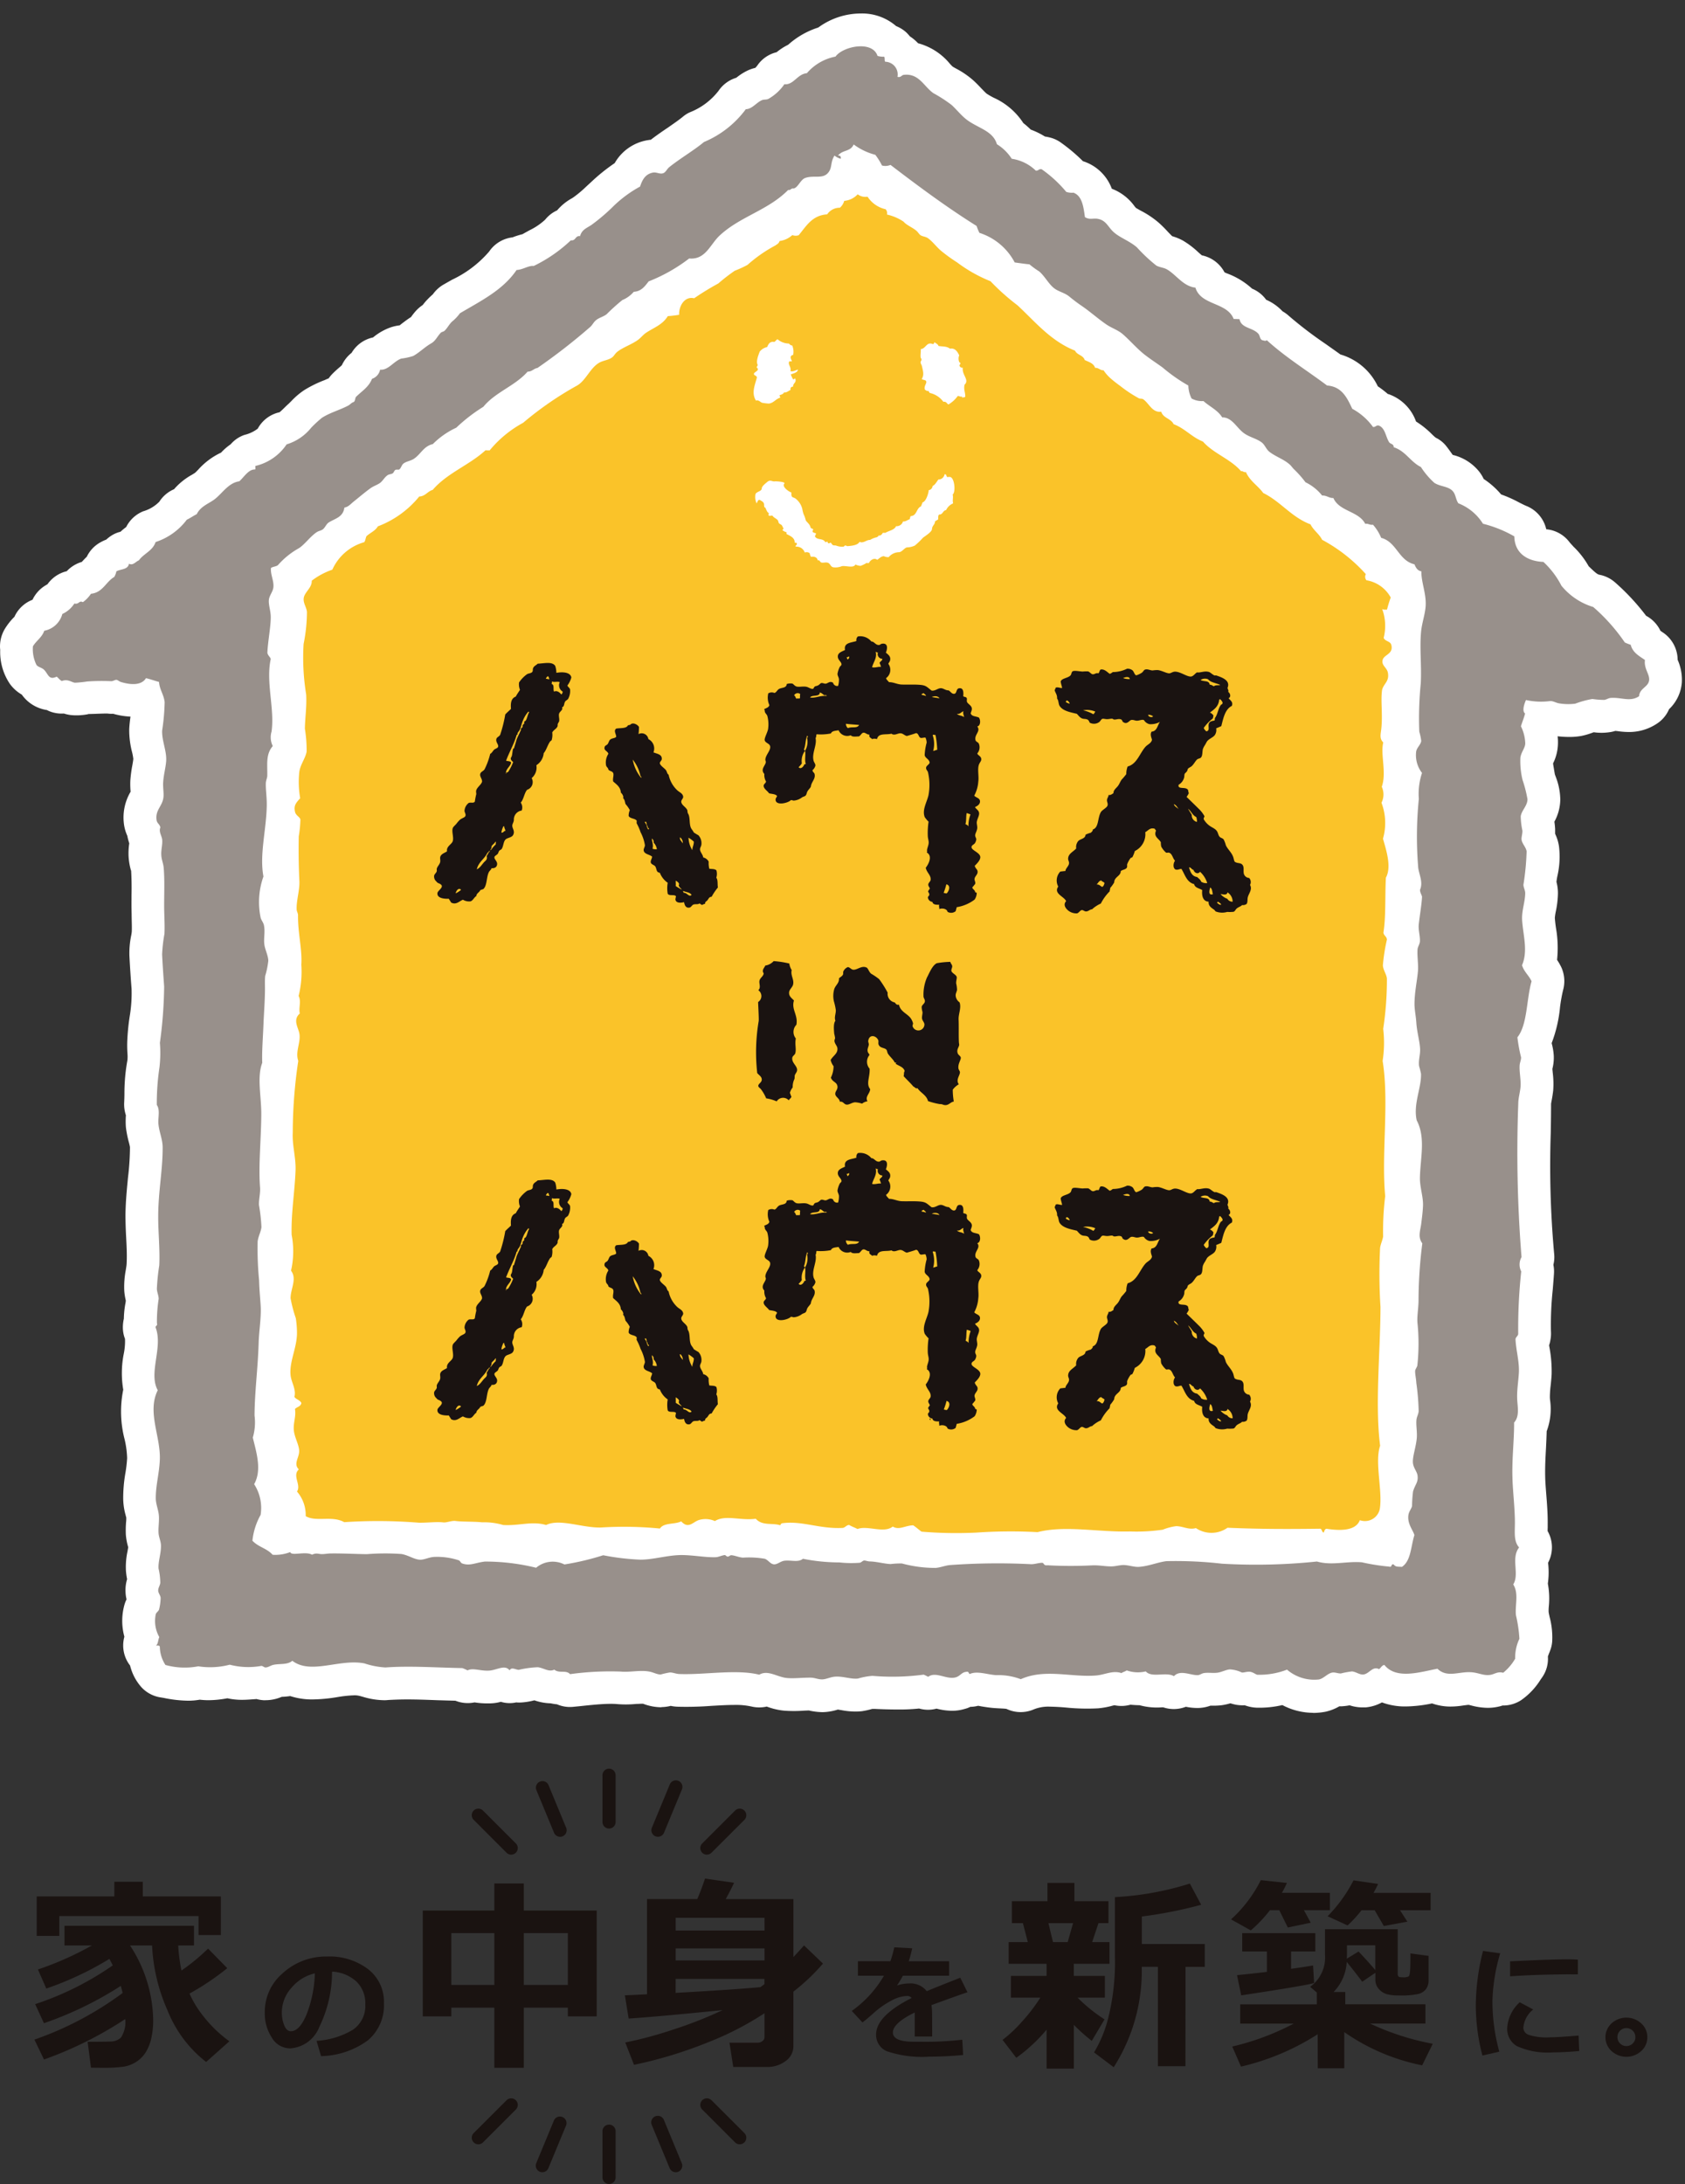<svg xmlns="http://www.w3.org/2000/svg" width="125" height="162"><rect width="100%" height="100%" fill="#333333" stroke="none"/><defs><style>.cls-1,.cls-6{fill:#1a1311}.cls-3{fill:#fff}.cls-3,.cls-6{fill-rule:evenodd}</style></defs><g id="グループ_30587" data-name="グループ 30587" transform="translate(-1106 -2687)"><path id="パス_59236" data-name="パス 59236" class="cls-1" d="M149.195 183.8a1.358 1.358 0 0 1-.453 1.028 1.635 1.635 0 0 1-2.2 0 1.391 1.391 0 0 1 0-2.055 1.633 1.633 0 0 1 2.2 0 1.355 1.355 0 0 1 .453 1.027m-.885 0a.667.667 0 1 0-.2.467.638.638 0 0 0 .2-.467" transform="translate(1079.01 2654.312)"/><path id="パス_59227" data-name="パス 59227" d="M97.406 126.05a4.946 4.946 0 0 1-2.275-.574 7.53 7.53 0 0 1-1.921.193 2.85 2.85 0 0 1-.872-.18 2.758 2.758 0 0 1-.964-.116c-.029-.006-.06-.019-.1-.028a4.714 4.714 0 0 1-.655.143 5.506 5.506 0 0 1-.819.03 2.812 2.812 0 0 1-.952.174 4.331 4.331 0 0 1-.876-.09 2.48 2.48 0 0 1-1.681.04h-.083a4.855 4.855 0 0 1-1.671-.156c-.155 0-.381-.011-.679-.037a2.466 2.466 0 0 1-1.183.038c-.042.008-.087.02-.13.03a5.923 5.923 0 0 1-1.087.2 15.686 15.686 0 0 1-2.348-.055 15.995 15.995 0 0 0-1.232-.068 2.888 2.888 0 0 0-1.17.193 2.446 2.446 0 0 1-2.045-.029c-.117-.02-.342-.029-.5-.037s-.321-.017-.479-.03c-.33-.029-.626-.077-.87-.116-.084-.016-.175-.034-.258-.046a2.291 2.291 0 0 1-.572.077 1.944 1.944 0 0 1-.418.154 3.158 3.158 0 0 1-.958.137 4.636 4.636 0 0 1-1.131-.158 2.408 2.408 0 0 1-1.293-.008 13.758 13.758 0 0 1-1.589.073c-.575 0-1.133-.017-1.683-.044h-.188a.486.486 0 0 0-.1.023 5.893 5.893 0 0 1-.685.146 4.5 4.5 0 0 1-.493.026 5.777 5.777 0 0 1-1.044-.107 5.042 5.042 0 0 1-.245-.04 4.092 4.092 0 0 1-1.116.193 5.074 5.074 0 0 1-1-.116l-.016-.011c-.183.007-.361.013-.534.025a9.894 9.894 0 0 1-1.357-.012 5.045 5.045 0 0 1-1.253-.3 2.509 2.509 0 0 1-1.146-.007 5.387 5.387 0 0 0-1.268-.115c-.528 0-1.1.036-1.695.069a24.3 24.3 0 0 1-2.492.064 2.98 2.98 0 0 1-.525-.063 2.928 2.928 0 0 1-.657.09.291.291 0 0 1-.1.012 3.848 3.848 0 0 1-1.273-.253l-.023-.009h-.034c-.155 0-.323.016-.481.017a7.827 7.827 0 0 1-1.374.013 5.161 5.161 0 0 0-.49-.021c-.669 0-1.491.086-2.216.164l-.58.058a2.422 2.422 0 0 1-1.207-.187 3.891 3.891 0 0 1-.467-.073 4.008 4.008 0 0 1-1.212-.223 5 5 0 0 1-1.067.165 2.231 2.231 0 0 1-.28-.011 2.219 2.219 0 0 1-1.138-.044 3.261 3.261 0 0 1-.8.116 6.2 6.2 0 0 1-1.151-.073 2.473 2.473 0 0 1-1.419-.124c-.438-.01-.886-.025-1.327-.037-.777-.029-1.517-.058-2.235-.058-.548 0-1.018.02-1.439.043a1.982 1.982 0 0 1-.3.015 5.61 5.61 0 0 1-1.541-.246c-.118-.031-.244-.073-.373-.095a1.4 1.4 0 0 0-.306-.022 9.256 9.256 0 0 0-1.239.132 11.937 11.937 0 0 1-1.826.173 5.238 5.238 0 0 1-1.672-.25 5.384 5.384 0 0 1-.6.056.1.1 0 0 0-.039.006 3.069 3.069 0 0 1-1.194.246h-.152a2.618 2.618 0 0 1-.522-.089.677.677 0 0 1-.117.012c-.28.019-.6.048-.938.048a4.958 4.958 0 0 1-1.1-.114 7.861 7.861 0 0 1-1.4.143 6.029 6.029 0 0 1-.647-.038 4.99 4.99 0 0 1-.869.074 9.465 9.465 0 0 1-1.821-.21l-.246-.04a2.425 2.425 0 0 1-1.4-.76 3.764 3.764 0 0 1-.833-1.6 2.4 2.4 0 0 1-.439-.9 2.434 2.434 0 0 1 .016-1.237 4.429 4.429 0 0 1-.01-2.314 2.267 2.267 0 0 1 .171-.457 2.6 2.6 0 0 1-.075-.565 2.768 2.768 0 0 1 .116-.933 5.219 5.219 0 0 1-.086-.618 5.463 5.463 0 0 1 .118-1.451c.014-.1.037-.212.05-.3a4.508 4.508 0 0 1-.174-.92 7.356 7.356 0 0 1 .019-.973 2.216 2.216 0 0 0 .012-.279c0-.049-.031-.121-.045-.195a4.706 4.706 0 0 1-.183-1.216 10.779 10.779 0 0 1 .166-1.935 9.939 9.939 0 0 0 .125-1.09 6.9 6.9 0 0 0-.188-1.4 8.154 8.154 0 0 1-.1-3.676 7.385 7.385 0 0 1 .04-2.672 4.611 4.611 0 0 0 .09-1.1 2.3 2.3 0 0 1-.157-.785 2.773 2.773 0 0 1 .072-.707 6.849 6.849 0 0 1 .109-1.1 1.507 1.507 0 0 0 .035-.253 4.509 4.509 0 0 1-.113-.715 6.593 6.593 0 0 1 .113-1.545c.029-.192.059-.365.062-.481.032-.6 0-1.288-.036-1.954a32.5 32.5 0 0 1-.05-1.588c.007-1.008.1-1.915.183-2.8a19.738 19.738 0 0 0 .151-2.3 4.532 4.532 0 0 0-.086-.365 8.025 8.025 0 0 1-.216-1.1 5.811 5.811 0 0 1 0-.889 2.605 2.605 0 0 1-.13-.907c.011-.226.02-.459.021-.7a13.577 13.577 0 0 1 .222-2.482 2.812 2.812 0 0 0 0-.526 8.705 8.705 0 0 1-.013-.865 16.478 16.478 0 0 1 .179-1.841 10.4 10.4 0 0 0 .142-2.056 88.874 88.874 0 0 1-.161-2.458 6.532 6.532 0 0 1 .132-1.5 2.5 2.5 0 0 0 .043-.281c.015-.29 0-.692-.008-1.071 0-.211-.006-.42-.009-.618-.007-.352 0-.709 0-1.07a22.58 22.58 0 0 0-.029-1.759c-.009-.03-.019-.055-.029-.082a4.917 4.917 0 0 1-.159-.942 4.982 4.982 0 0 1 .047-1.009v-.013A4.092 4.092 0 0 1 9.446 61a3.147 3.147 0 0 1-.241-.8 3.742 3.742 0 0 1 .484-2.473 6.217 6.217 0 0 1-.021-.817 9.542 9.542 0 0 1 .156-1.174c.027-.16.065-.378.065-.451a4.056 4.056 0 0 0-.088-.483 6.427 6.427 0 0 1-.215-1.7c.015-.355.058-.668.093-.946a5.583 5.583 0 0 1-1.288-.212 2.294 2.294 0 0 1-.431-.019c-.223 0-.619.013-.964.028l-.437.011a.285.285 0 0 1-.084.024 4.4 4.4 0 0 1-1.2.055 2.583 2.583 0 0 1-.533-.117 2.456 2.456 0 0 1-1.15-.2c-.032-.019-.074-.038-.109-.057a2.787 2.787 0 0 1-1.868-1.148 2.806 2.806 0 0 1-.894-.81 4.226 4.226 0 0 1-.707-2.447c0-.051 0-.1-.007-.141a2.524 2.524 0 0 1 .345-1.463 4.735 4.735 0 0 1 .667-.858c.019-.012.035-.037.051-.05a2.436 2.436 0 0 1 1.341-1.264 2.483 2.483 0 0 1 .932-1.045l.141-.086c.011 0 .027-.013.033-.014a2.449 2.449 0 0 1 1.434-.973 2.508 2.508 0 0 1 1.118-.69c.1-.107.218-.239.369-.382a2.415 2.415 0 0 1 .921-1.017 3.449 3.449 0 0 1 .526-.258 2.625 2.625 0 0 1 .575-.405 2.238 2.238 0 0 1 .479-.175 4.4 4.4 0 0 1 .384-.321c.013-.013.026-.02.038-.03a2.448 2.448 0 0 1 1.261-1.166 2.733 2.733 0 0 0 1.2-.716 2.429 2.429 0 0 1 1.062-.91h.016a4.895 4.895 0 0 1 1.368-1.1c.067-.046.139-.086.206-.133.026-.02.144-.138.229-.227a5.261 5.261 0 0 1 1.697-1.267 4.274 4.274 0 0 1 .707-.614 2.392 2.392 0 0 1 1.03-.7 2.581 2.581 0 0 0 .984-.464 2.428 2.428 0 0 1 1.617-1.216c.086-.066.247-.221.367-.339.1-.1.209-.205.323-.306.07-.068.137-.137.2-.2a5.51 5.51 0 0 1 .933-.791 8.661 8.661 0 0 1 1.507-.743c.11-.047.213-.1.313-.132a2.469 2.469 0 0 1 .264-.322c.188-.193.373-.356.523-.486.063-.048.143-.126.193-.172a2.493 2.493 0 0 1 .723-.916 2.427 2.427 0 0 1 1.588-1.141 4.277 4.277 0 0 1 1.294-.743 3.323 3.323 0 0 1 .69-.157c.044-.04.09-.077.136-.114.2-.15.421-.324.7-.5a4.921 4.921 0 0 1 .357-.454 2.747 2.747 0 0 1 .512-.439 4.462 4.462 0 0 1 .455-.519c.069-.073.152-.143.227-.215.024-.019.044-.037.066-.057a2.544 2.544 0 0 1 .751-.7c.228-.13.457-.262.689-.391a8.248 8.248 0 0 0 2.74-2.087 2.437 2.437 0 0 1 1.74-1.05l.069-.029a5.975 5.975 0 0 1 .662-.205c.175-.1.348-.193.509-.284a4.753 4.753 0 0 0 1.172-.792 2.4 2.4 0 0 1 .887-.69 3.89 3.89 0 0 1 1.086-.889c.037-.021.079-.049.121-.077a8.416 8.416 0 0 0 .954-.8l.4-.368A13.716 13.716 0 0 1 45.6 11.1a3.462 3.462 0 0 1 2.5-1.71 1.4 1.4 0 0 1 .18-.023c.4-.309.827-.606 1.245-.885.43-.3.842-.583 1.123-.815a2.284 2.284 0 0 1 .522-.335 5 5 0 0 0 2.138-1.6 2.443 2.443 0 0 1 1.313-.964 4.226 4.226 0 0 1 .865-.549 3.193 3.193 0 0 1 .547-.186 1.793 1.793 0 0 0 .155-.183 2.408 2.408 0 0 1 1.423-.976 4.433 4.433 0 0 1 .858-.554 6.118 6.118 0 0 1 2.233-1.278A5.364 5.364 0 0 1 63.848 0a3.865 3.865 0 0 1 2.632.936 2.52 2.52 0 0 1 .747.463 3.336 3.336 0 0 1 .273.3 3.164 3.164 0 0 1 .607.51A4.576 4.576 0 0 1 70.441 3.7a3 3 0 0 0 .227.238c.037.024.148.089.256.148a6.444 6.444 0 0 1 1.307.9c.183.171.369.357.551.554.151.151.316.331.413.408a5.585 5.585 0 0 0 .521.3 5.131 5.131 0 0 1 2.2 1.883 6.113 6.113 0 0 1 .55.483 5.616 5.616 0 0 1 1.052.514 2.945 2.945 0 0 1 .332.064 2.345 2.345 0 0 1 .861.392 12.842 12.842 0 0 1 1.629 1.375 1.9 1.9 0 0 1 .156.052A3.362 3.362 0 0 1 82.479 13a3.687 3.687 0 0 1 1.706 1.327.719.719 0 0 1 .074.087c.068.046.226.132.342.2a6.914 6.914 0 0 1 1.353.9 9.783 9.783 0 0 1 .719.718c.086.086.195.2.283.287a3.919 3.919 0 0 1 .8.327 6.472 6.472 0 0 1 1.145.871c.083.07.18.165.262.224A2.458 2.458 0 0 1 90.84 19.2c.073.035.159.074.236.1a5.632 5.632 0 0 1 1.809 1.112 2.4 2.4 0 0 1 1.043.822 3.681 3.681 0 0 1 1.216.858 2.538 2.538 0 0 1 .464.335 29.381 29.381 0 0 0 2.734 2.087c.36.257.732.517 1.1.781a4.439 4.439 0 0 1 2.769 2.359 7.74 7.74 0 0 1 .739.567 1.637 1.637 0 0 1 .237.083 3.326 3.326 0 0 1 1.856 1.952v.007a6.577 6.577 0 0 1 1.18.945 3.759 3.759 0 0 0 .289.26 2.223 2.223 0 0 1 .812.668c.086.105.181.24.283.38.043.064.107.149.161.227a3.569 3.569 0 0 1 2 1.286 2.993 2.993 0 0 1 .3.5 5.984 5.984 0 0 1 1.291 1.146 9.343 9.343 0 0 1 1.317.586c.214.109.4.206.563.271a2.442 2.442 0 0 1 1.468 1.727 2.425 2.425 0 0 1 1.718.948c.067.089.183.205.3.339A6.308 6.308 0 0 1 117.853 41c.015.02.044.038.06.059.391.378.58.543.729.572a2.451 2.451 0 0 1 1.172.571 16.792 16.792 0 0 1 2.3 2.473 2.474 2.474 0 0 1 1.065 1.116c.081.055.158.111.238.163a2.462 2.462 0 0 1 1.037 1.989 3.625 3.625 0 0 1 .31 1.692 3.046 3.046 0 0 1-.947 1.97 2.388 2.388 0 0 1-.876 1.056 3.709 3.709 0 0 1-2.116.636 6.123 6.123 0 0 1-.861-.069c-.038 0-.086-.008-.13-.013a2.387 2.387 0 0 1-.458.1 4.014 4.014 0 0 1-1.147 0 5.839 5.839 0 0 1-.9.271 4.893 4.893 0 0 1-.9.078 7.81 7.81 0 0 1-.876-.049 3.916 3.916 0 0 1 .02.616 3.438 3.438 0 0 1-.36 1.393c.016.155.06.371.081.515l.051.3c.02.052.049.13.08.217a4.8 4.8 0 0 1 .323 1.65 3.494 3.494 0 0 1-.438 1.643 5.313 5.313 0 0 1 .055.549v.352a3.172 3.172 0 0 1 .289.946 6.37 6.37 0 0 1-.116 2.164 4.488 4.488 0 0 0-.074.455 3.193 3.193 0 0 1 .109.9 7.062 7.062 0 0 1-.152 1.271 3.74 3.74 0 0 0-.077.5c.014.214.043.475.085.754a8.561 8.561 0 0 1 .081 2.358 4.666 4.666 0 0 1 .321.563 2.485 2.485 0 0 1 .122 1.691 11.483 11.483 0 0 0-.225 1.266 10.094 10.094 0 0 1-.621 2.66 4.426 4.426 0 0 1 .157.922 3.328 3.328 0 0 1-.1.975c0 .088.019.206.024.293a6.583 6.583 0 0 1 .033 1.33 9.212 9.212 0 0 1-.106.687c-.018.111-.051.257-.051.309 0 .684-.01 1.4-.023 2.125a72.661 72.661 0 0 0 .249 8.949 2.35 2.35 0 0 1-.054.849 2.441 2.441 0 0 1 .044.655c-.025.381-.059.8-.094 1.219a24.6 24.6 0 0 0-.132 3.044 2.567 2.567 0 0 1-.051.725 1.8 1.8 0 0 1-.084.32c.007.072.023.144.035.214a9.74 9.74 0 0 1 .152 1.944c-.014.275-.043.555-.073.839a7.417 7.417 0 0 0-.057.848 2.422 2.422 0 0 0 .02.271 4.706 4.706 0 0 1-.257 2.267c-.011.447-.033.881-.054 1.306-.04.715-.073 1.387-.056 2.1.007.36.042.8.077 1.254.059.73.117 1.486.108 2.233v.283c-.006.068-.006.152-.006.229a2.428 2.428 0 0 1 .038 2.343 1.757 1.757 0 0 0 .014.182 5.872 5.872 0 0 1-.035 1.372 5.966 5.966 0 0 1 .072 1.7 3.02 3.02 0 0 0-.013.4c.01.084.042.24.079.4a5.866 5.866 0 0 1 .187 1.746 2.279 2.279 0 0 1-.148.7l-.042.117c-.042.1-.1.25-.132.345a2.4 2.4 0 0 1-.431 1.554l-.11.157a5.183 5.183 0 0 1-1.458 1.537 2.464 2.464 0 0 1-1.366.387 2.355 2.355 0 0 1-.334.091 3.493 3.493 0 0 1-.776.081 4.937 4.937 0 0 1-1.2-.172c-.063-.012-.126-.038-.195-.046s-.229.025-.374.038a6.289 6.289 0 0 1-.972.086 4.131 4.131 0 0 1-1.376-.233 10.126 10.126 0 0 1-1.944.225 4.917 4.917 0 0 1-1.775-.3 3.075 3.075 0 0 1-1.211.369h-.227a3.01 3.01 0 0 1-.959-.154 4.022 4.022 0 0 1-.514.068c-.075.007-.182.007-.25.007a3.544 3.544 0 0 1-1.022.4 4.8 4.8 0 0 1-.924.089" transform="translate(1106 2688)" style="fill:#fff"/><path id="パス_59228" data-name="パス 59228" class="cls-1" d="M9.871 180.17a28.076 28.076 0 0 1-6.028 3l-.711-1.476a24.462 24.462 0 0 0 6.542-3.456 5.612 5.612 0 0 0-.135-.529 26.185 26.185 0 0 1-5.7 2.768l-.651-1.414a22.207 22.207 0 0 0 5.756-2.874q-.068-.143-.249-.483a23.525 23.525 0 0 1-4.682 2.2l-.62-1.414a23.6 23.6 0 0 0 4.007-1.783H5.363v-1.459h9.605v1.459H13.8a12.04 12.04 0 0 0 .242 1.861 15.449 15.449 0 0 0 1.974-1.626l1.423 1.452a19.49 19.49 0 0 1-2.8 1.883l.015.038a7.625 7.625 0 0 0 .979 1.6 9.391 9.391 0 0 0 1.963 1.9l-1.725 1.535a9.124 9.124 0 0 1-2.871-3.84 13.332 13.332 0 0 1-1.139-4.8h-1.635a10.328 10.328 0 0 1 1.716 5.5 6.14 6.14 0 0 1-.143 1.4 3.3 3.3 0 0 1-.427 1.048 2.282 2.282 0 0 1-.711.7 2.471 2.471 0 0 1-.911.343 11.282 11.282 0 0 1-1.626.08q-.356 0-.795-.008l-.249-1.92q1.293 0 1.732-.02a1.126 1.126 0 0 0 .737-.291 2.076 2.076 0 0 0 .322-1.369m7.094-6.239h-1.656v-1.407H4.977V174H3.3v-2.927h5.761v-1.088h2.11v1.088h5.793Z" transform="translate(1105.421 2656.596)"/><path id="パス_59229" data-name="パス 59229" class="cls-1" d="m28.269 184.178-.336-1.134a5.945 5.945 0 0 0 2.709-.831 2.144 2.144 0 0 0 .908-1.883 2.236 2.236 0 0 0-.654-1.682 2.906 2.906 0 0 0-1.811-.741 9.379 9.379 0 0 1-.951 4.118 2.492 2.492 0 0 1-2.153 1.577 1.575 1.575 0 0 1-1.366-.8 3.253 3.253 0 0 1-.522-1.822v-.113a3.745 3.745 0 0 1 1.264-2.779 4.765 4.765 0 0 1 3.187-1.3h.187a4.725 4.725 0 0 1 3.02.933 3.052 3.052 0 0 1 1.182 2.534 3.387 3.387 0 0 1-1.191 2.75 6.063 6.063 0 0 1-3.474 1.171m-.458-6.14a3.219 3.219 0 0 0-1.736 1.071 2.744 2.744 0 0 0-.715 1.834 2.5 2.5 0 0 0 .177.952c.118.29.283.436.495.436q.64 0 1.162-1.244a9.143 9.143 0 0 0 .617-3.049" transform="translate(1101.549 2655.338)"/><path id="パス_59230" data-name="パス 59230" class="cls-1" d="M49.232 179.352h-3.267v4.462h-2.186v-4.462h-3.191V180H38.47v-7.851h5.309v-2.009h2.187v2.011h5.407V180h-2.14Zm-8.644-1.687h3.192v-3.841h-3.192Zm5.377 0h3.267v-3.841h-3.267Z" transform="translate(1098.893 2656.567)"/><path id="パス_59231" data-name="パス 59231" class="cls-1" d="M64.122 179.45q-4.878.492-6.981.628l-.28-1.724 1.641-.075v-7.064h3.729q.279-.636.575-1.52l2.156.311c-.131.292-.338.7-.62 1.21h5.022v4.3q.378-.4.787-.863L71.556 176a15.171 15.171 0 0 1-2.193 2.081v4.038a1.341 1.341 0 0 1-.579 1.112 2.229 2.229 0 0 1-1.388.439H64.9l-.28-1.8h2.1a.542.542 0 0 0 .344-.122.349.349 0 0 0 .155-.28v-1.785a22.484 22.484 0 0 1-4.148 2.14 31.962 31.962 0 0 1-5.532 1.687l-.651-1.657a29.485 29.485 0 0 0 3.563-.96 30.474 30.474 0 0 0 3.668-1.445m3.1-6.844h-6.592v.946h6.595Zm0 2.269h-6.592v.892h6.595Zm-6.595 3.3q4.22-.235 6.292-.424l.3-.227v-.386h-6.589Z" transform="translate(1095.495 2656.65)"/><path id="パス_59232" data-name="パス 59232" class="cls-1" d="M83.472 182.566h-1.293v-1.783q-1.619.794-1.62 1.484t1.561.685h.5a23.063 23.063 0 0 0 3.086-.15l.064 1.134q-1.275.124-2.5.123a8.134 8.134 0 0 1-3.158-.4 1.311 1.311 0 0 1-.8-1.241q0-1.379 2.637-2.709a.422.422 0 0 0-.354-.15 2.6 2.6 0 0 0-1.065.3 6.6 6.6 0 0 0-1.436 1q-.554.49-.794.663l-.79-.854a8.388 8.388 0 0 0 2.387-2.613h-1.934v-1.075h2.409a7.811 7.811 0 0 0 .287-1.03l1.334.073q-.127.563-.258.958h2.994v1.075H81.3a8.4 8.4 0 0 1-.435.726 2.764 2.764 0 0 1 .872-.15 1.525 1.525 0 0 1 1.334.572q.591-.254 2.487-1l.532 1.079q-.894.3-2.668.954a5.552 5.552 0 0 1 .045.73Z" transform="translate(1091.68 2655.494)"/><path id="パス_59233" data-name="パス 59233" class="cls-1" d="M94.494 180.976a12.148 12.148 0 0 1-2.247 2.088l-1.021-1.331a9.584 9.584 0 0 0 1.43-1.339 12.756 12.756 0 0 0 1.375-1.793h-2.185v-1.611h2.648v-.9H91.68v-1.611h1.42l-.363-1.406h-.817v-1.626h2.639v-1.354h2v1.354h2.526v1.626h-.741l-.469 1.406h1.285v1.611h-2.647v.9h2.306v1.61h-2.026a11.623 11.623 0 0 0 2 1.612l-.946 1.595a13.269 13.269 0 0 1-1.33-1.187v3.245h-2.023Zm.136-7.9.34 1.406h1.089l.4-1.406Zm10.165 10.611h-2.042v-7.374h-1.2a13.29 13.29 0 0 1-2.08 7.45l-1.459-1.1a9.254 9.254 0 0 0 1.07-2.62 17.07 17.07 0 0 0 .48-4.436v-4.463a22.284 22.284 0 0 0 5.559-1.005l.839 1.573a32.172 32.172 0 0 1-4.4.87v2.042h4.667v1.693H104.8Z" transform="translate(1089.146 2656.576)"/><path id="パス_59234" data-name="パス 59234" class="cls-1" d="M116.162 170.045a6.746 6.746 0 0 1-.371.734h3.562v1.286h-1.929l.507.93-1.7.356-.635-1.286h-.689a10.07 10.07 0 0 1-1.422 1.5l-1.467-.817a9.9 9.9 0 0 0 2.209-2.912Zm2.284 11.224a18.141 18.141 0 0 1-5.688 2.4l-.651-1.49a18.966 18.966 0 0 0 4.561-1.7H112.7v-1.429h5.68v-.877l-.492-.424a2.677 2.677 0 0 0 1.1-2.382v-1.891h5.393v3.312c0 .166.073.249.219.249a1.039 1.039 0 0 0 .152.007.877.877 0 0 0 .438-.064c.055-.042.093-.179.11-.408s.026-.661.026-1.3l1.347.182v1.8a1.082 1.082 0 0 1-.189.662 1.043 1.043 0 0 1-.563.363 6.041 6.041 0 0 1-1.433.11 3.345 3.345 0 0 1-.938-.1 1.272 1.272 0 0 1-.571-.382.992.992 0 0 1-.253-.685v-.514l-.976.665q-.371-.506-1.15-1.474a3.452 3.452 0 0 1-.976 2.238h.87v.908h5.944v1.429h-4.106a19.028 19.028 0 0 0 4.651 1.5l-.787 1.6a15.308 15.308 0 0 1-5.778-2.465v2.685h-1.966Zm-.266-3.8q-.673.2-5.407.915l-.311-1.5q.878-.083 2.216-.242v-1.513h-1.83v-1.361h5.423v1.361h-1.8v1.286q.991-.136 1.633-.249Zm4.75-7.351q-.182.385-.341.665h4.236v1.286h-2.27l.545.848-1.747.324-.68-1.172h-.973a9.171 9.171 0 0 1-1.035 1.127l-1.483-.68a10.806 10.806 0 0 0 1.922-2.663Zm-2.322 5.544.87-.53q.741.779 1.241 1.376v-1.837h-2.1v.476c0 .157 0 .328-.015.514" transform="translate(1085.305 2656.624)"/><path id="パス_59235" data-name="パス 59235" class="cls-1" d="M136.1 176.456a13.591 13.591 0 0 0-.576 3.508 14.106 14.106 0 0 0 .509 3.788l-1.252.286a14.71 14.71 0 0 1-.491-3.708 16.609 16.609 0 0 1 .536-4.052Zm5.862 7.247q-1.112.1-1.9.1a5.549 5.549 0 0 1-2.718-.461 1.468 1.468 0 0 1-.726-1.314 2.809 2.809 0 0 1 .931-1.941l1 .535a1.918 1.918 0 0 0-.731 1.366.569.569 0 0 0 .382.51 4.223 4.223 0 0 0 1.579.188q.609 0 2.137-.131Zm-.1-5.686h-.382q-.594-.009-1.974.023t-2.672.122v-1.112q3.067-.149 4.247-.149c.315 0 .576.008.781.026Z" transform="translate(1081.191 2655.433)"/><path id="パス_59237" data-name="パス 59237" class="cls-1" d="M55.31 196.481a.488.488 0 0 1-.488-.488v-3.448a.488.488 0 0 1 .975 0v3.448a.488.488 0 0 1-.488.488" transform="translate(1095.872 2652.518)"/><path id="パス_59238" data-name="パス 59238" class="cls-1" d="M61.079 195.472a.487.487 0 0 1-.451-.3l-1.318-3.183a.488.488 0 1 1 .9-.373l1.317 3.184a.487.487 0 0 1-.264.638.5.5 0 0 1-.186.037" transform="translate(1095.05 2652.655)"/><path id="パス_59239" data-name="パス 59239" class="cls-1" d="M66.649 193.1a.489.489 0 0 1-.345-.143l-2.437-2.436a.487.487 0 1 1 .689-.69l2.438 2.435a.488.488 0 0 1-.345.833" transform="translate(1094.227 2652.956)"/><path id="パス_59240" data-name="パス 59240" class="cls-1" d="M49.239 195.472a.489.489 0 0 1-.45-.674l1.318-3.184a.488.488 0 0 1 .9.373l-1.319 3.183a.487.487 0 0 1-.451.3" transform="translate(1096.993 2652.656)"/><path id="パス_59241" data-name="パス 59241" class="cls-1" d="M43.416 193.1a.488.488 0 0 1-.345-.833l2.438-2.435a.487.487 0 1 1 .689.69l-2.437 2.436a.489.489 0 0 1-.345.143" transform="translate(1098.069 2652.956)"/><path id="パス_59242" data-name="パス 59242" class="cls-1" d="M55.31 164.144a.488.488 0 0 1-.488-.488v-3.444a.488.488 0 1 1 .975 0v3.444a.488.488 0 0 1-.488.488" transform="translate(1095.872 2658.491)"/><path id="パス_59243" data-name="パス 59243" class="cls-1" d="M50.559 164.952a.487.487 0 0 1-.451-.3l-1.319-3.183a.488.488 0 0 1 .9-.373l1.318 3.184a.489.489 0 0 1-.45.674" transform="translate(1096.993 2658.294)"/><path id="パス_59244" data-name="パス 59244" class="cls-1" d="M45.853 166.746a.488.488 0 0 1-.345-.143l-2.437-2.438a.487.487 0 1 1 .689-.69l2.438 2.437a.488.488 0 0 1-.345.833" transform="translate(1098.069 2657.825)"/><path id="パス_59245" data-name="パス 59245" class="cls-1" d="M59.761 164.952a.5.5 0 0 1-.186-.037.487.487 0 0 1-.264-.638l1.317-3.184a.488.488 0 1 1 .9.373l-1.318 3.183a.487.487 0 0 1-.451.3" transform="translate(1095.049 2658.294)"/><path id="パス_59246" data-name="パス 59246" class="cls-1" d="M64.212 166.746a.488.488 0 0 1-.345-.833l2.438-2.437a.487.487 0 1 1 .689.69l-2.437 2.434a.489.489 0 0 1-.345.143" transform="translate(1094.227 2657.825)"/><path id="パス_59247" data-name="パス 59247" class="cls-3" d="M66.138 3.757c.078.068.009.3.086.374a.945.945 0 0 1 .907 1.121c.274.069.29-.145.5-.152 1.1-.109 1.453.859 2.164 1.363a10.421 10.421 0 0 1 1.353.876c.347.316.7.764 1.1 1.075.82.637 1.97.827 2.258 1.835a3.453 3.453 0 0 1 1.1 1.079 3.226 3.226 0 0 1 1.786.88c.2.026.218-.154.44-.1a9.336 9.336 0 0 1 1.82 1.677 1.37 1.37 0 0 0 .537.06c.633.233.741 1.026.847 1.812.346.214.6.071.926.121.677.112.774.627 1.247 1.026.456.394 1.158.632 1.688 1.1a12.138 12.138 0 0 0 1.434 1.344c.241.137.541.145.779.28.7.393 1.211 1.262 2.123 1.357.406 1.341 2.35 1.065 2.837 2.326.141 0 .29.008.435.013.124.682.959.607 1.391 1.077.133.142.1.389.289.483.161.029.241.089.342 0 1.392 1.271 3.029 2.276 4.472 3.363 1.092.077 1.482.9 1.869 1.726a4.565 4.565 0 0 1 1.537 1.347c.2.031.218-.149.44-.1.47.188.5.827.758 1.23.092.148.352.117.337.375.881.277 1.247 1.088 2.02 1.467a5.851 5.851 0 0 0 1 1.177c.47.3 1.088.24 1.405.664.185.245.183.572.373.851a3.762 3.762 0 0 1 1.826 1.516 9.116 9.116 0 0 1 2.326.937c.027 1.33 1.065 1.85 2.157 1.894a6.363 6.363 0 0 1 1.34 1.769 4.861 4.861 0 0 0 2.358 1.576 13.679 13.679 0 0 1 2.341 2.629 2.966 2.966 0 0 0 .437.171c.148.589.632.832 1.057 1.13-.085.639.35 1.046.312 1.481-.042.532-.7.591-.747 1.207-.667.444-1.3.068-2.1.126-.175.011-.309.123-.485.147a6.1 6.1 0 0 1-.88-.068 6.933 6.933 0 0 0-1.272.348 4.065 4.065 0 0 1-1.171-.02c-.24-.03-.449-.182-.682-.174a5.24 5.24 0 0 1-1.8-.077c-.113.25-.318.818-.066 1-.086.338-.211.626-.308.948a3.062 3.062 0 0 1 .32 1.275c-.012.35-.3.628-.361 1.052a5.89 5.89 0 0 0 .16 1.649 9.512 9.512 0 0 1 .366 1.431c0 .489-.425.811-.5 1.262a5.272 5.272 0 0 0 .123 1.063c.015.245-.088.5-.06.685.037.292.323.545.374.858a19.085 19.085 0 0 1-.237 2.478c0 .193.138.424.132.637-.012.652-.264 1.291-.23 1.957.059 1.108.458 2.3-.006 3.378.15.491.51.753.708 1.189-.386 1.342-.3 3.217-1.051 4.157a12.056 12.056 0 0 0 .271 1.483c.01.2-.1.4-.108.635-.022.515.118 1.114.066 1.592-.04.409-.163.8-.165 1.211a97.422 97.422 0 0 0 .242 11.381 1.122 1.122 0 0 0-.022 1.063 39.332 39.332 0 0 0-.224 4.65c-.037.161-.171.21-.2.367.032.828.289 1.635.249 2.493-.033.6-.141 1.235-.129 1.847.009.633.219 1.353-.224 1.852.006 1.355-.168 2.637-.123 4.124.027 1.014.19 2.295.181 3.39-.008.7-.077 1.314.312 1.752-.629.805.048 1.97-.435 2.743.426.671.123 1.509.2 2.281a10.119 10.119 0 0 1 .257 1.751 3.25 3.25 0 0 0-.314 1.476 3.756 3.756 0 0 1-.891 1.044c-.366-.111-.63.087-.882.142-.535.116-.921-.15-1.51-.183-.9-.056-1.771.434-2.483-.259-1.335.259-3.06.811-3.935-.279-.2.026-.254.221-.4.309-.483-.252-.728.367-1.176.4-.271.018-.532-.2-.824-.231a6.32 6.32 0 0 0-.827.152c-.209.009-.431-.1-.638-.066-.351.06-.631.436-.982.51a3.094 3.094 0 0 1-2.377-.727 5.66 5.66 0 0 1-2.193.379c-.1 0-.307-.185-.538-.219s-.514.086-.634.046a2.271 2.271 0 0 0-.872-.223c-.283.017-.6.2-.931.245s-.712-.029-1.022.032c-.145.026-.288.148-.439.148-.548.012-1.3-.421-1.759.077-.584-.347-1.638.152-2.092-.355a2.472 2.472 0 0 1-1.41-.073c-.121.086-.281.117-.395.2-.645-.227-1.239.132-1.9.179-1.846.143-3.766-.527-5.565.272a4.757 4.757 0 0 0-1.845-.3c-.676-.051-1.407-.333-1.948-.081-.085-.048-.063-.219-.241-.164-.356.021-.449.311-.791.408-.677.193-1.487-.467-2.044-.038a3.36 3.36 0 0 0-.336-.163 17.41 17.41 0 0 1-3.8.091 5.2 5.2 0 0 0-1.075.2c-.529.06-1.1-.185-1.706-.139-.338.026-.63.187-.927.2s-.565-.12-.845-.127c-.639-.009-1.255.077-1.8.025-.717-.07-1.4-.624-2.045-.245-1.706-.426-4.063.025-5.945-.051-.222-.008-.457-.117-.684-.115a6.061 6.061 0 0 0-.681.152c-.3 0-.574-.187-.928-.231-.645-.1-1.386.077-2.043.013a21.686 21.686 0 0 0-3.754.192c-.284-.333-.811-.033-1.166-.335-.417.194-.746-.11-1.219-.179a7.465 7.465 0 0 0-1.414.192c-.236 0-.541-.239-.685.041-.355-.465-.959 0-1.557.02-.624.029-1.182-.223-1.56-.02a3.774 3.774 0 0 0-.39-.169c-1.929-.034-3.929-.18-5.7-.046a6.016 6.016 0 0 1-1.556-.3c-1.847-.369-3.968.858-5.355-.195-.36.307-.893.2-1.369.293-.252.047-.416.207-.637.2-.073 0-.193-.115-.291-.115a5.45 5.45 0 0 1-2.345-.089 5.747 5.747 0 0 1-2.337.12 5.329 5.329 0 0 1-2.434-.1 2.536 2.536 0 0 1-.416-1.328c0-.136-.164-.108-.293-.109.18-.108.155-.435.254-.629a2.424 2.424 0 0 1-.262-1.7c.038-.132.212-.218.248-.364a4.019 4.019 0 0 0 .113-.841c-.012-.192-.178-.366-.18-.536-.012-.206.126-.371.154-.58a4.85 4.85 0 0 0-.13-1.066c-.036-.543.2-1.122.179-1.74-.012-.292-.161-.6-.179-.9-.024-.453.064-.917.022-1.322-.043-.424-.218-.812-.226-1.218-.012-.984.262-1.873.3-2.909.06-1.735-.957-3.518-.155-5.136-.712-1.288.413-3.188-.161-4.662-.007-.147.164-.1.1-.315a11.068 11.068 0 0 1 .129-1.8c0-.252-.12-.476-.132-.742a14.794 14.794 0 0 1 .178-1.743c.058-1.233-.091-2.548-.079-3.652 0-1.807.341-3.448.329-5.122-.007-.587-.257-1.119-.312-1.7-.048-.467.143-1.057-.122-1.426a18.145 18.145 0 0 1 .2-2.806 9.418 9.418 0 0 0 .03-1.8 33.243 33.243 0 0 0 .316-4.174c-.064-.887-.113-1.59-.152-2.382a11.408 11.408 0 0 1 .174-1.53c.029-.57-.009-1.244-.021-1.851-.011-1.039.05-2.091-.038-3.073-.029-.3-.16-.591-.174-.9-.031-.384.1-.783.065-1.163-.036-.3-.267-.585-.137-.9-.034-.24-.24-.3-.277-.536-.124-.8.479-1.05.514-1.793.017-.293-.048-.641-.029-1 .029-.563.2-1.159.226-1.636.036-.734-.332-1.486-.3-2.228a15.86 15.86 0 0 0 .185-2.11c-.064-.567-.379-.924-.416-1.494-.281-.072-.649-.209-.969-.28-.32.529-1.082.518-1.852.286-.119-.034-.241-.152-.344-.163-.074-.011-.271.11-.386.1a16.074 16.074 0 0 0-1.762.02 8.551 8.551 0 0 1-.927.095c-.252-.03-.527-.3-.969-.127-.161-.073-.249-.225-.385-.323-.586.278-.61-.167-.92-.495-.178-.188-.45-.2-.579-.376a2.644 2.644 0 0 1-.263-1.379c.249-.421.668-.652.841-1.155a1.72 1.72 0 0 0 1.342-1.245 2.074 2.074 0 0 0 .891-.775c.353.086.34-.251.633-.1a2.452 2.452 0 0 0 .6-.624c.872-.084 1.1-.883 1.728-1.248a1.3 1.3 0 0 0 .155-.413c.315-.185.858-.111.935-.566.306.154.5-.161.737-.253.36-.507 1.017-.692 1.239-1.357a4.733 4.733 0 0 0 2.316-1.657c.261-.121.484-.287.737-.412.267-.541.777-.731 1.233-1.037.624-.424 1.065-1.273 1.924-1.4.347-.307.676-.881 1.142-.876.1.011.023-.186.055-.263a3.837 3.837 0 0 0 2.313-1.6 3.714 3.714 0 0 0 1.828-1.241 9.011 9.011 0 0 1 .789-.727c.612-.394 1.308-.566 1.965-.915.135-.073.236-.218.4-.261.1-.074.093-.25.153-.366.418-.425.954-.725 1.2-1.353a.9.9 0 0 0 .6-.677c.611.06 1-.624 1.571-.823a4.7 4.7 0 0 0 .882-.192c.473-.26.841-.652 1.334-.935.321-.18.435-.49.7-.774.07-.086.215-.086.29-.159.205-.189.337-.471.553-.678a3.267 3.267 0 0 0 .592-.623c1.542-.916 3.183-1.709 4.2-3.208.478-.026.894-.346 1.273-.3a10.87 10.87 0 0 0 2.755-1.904c.374.06.32-.368.682-.308.136-.486.466-.58.846-.832a14.1 14.1 0 0 0 1.533-1.294 8.967 8.967 0 0 1 2.076-1.553c.184-.585.448-.954.991-1.042.217-.028.47.12.682.064.23-.053.3-.31.495-.466.795-.638 1.86-1.263 2.569-1.859a7.411 7.411 0 0 0 3.106-2.435c.464-.008.775-.485 1.185-.665.151-.071.345-.024.489-.1A3.579 3.579 0 0 0 58.739 5.8c.69.068.954-.755 1.67-.82a3.729 3.729 0 0 1 2.123-1.231c.558-.771 2.745-1.216 3.118-.05a1.658 1.658 0 0 0 .488.06m-.652 7.275a4.7 4.7 0 0 1-1.605-.768c-.245.562-.833.38-1.163.832.164-.022.228.051.206.231a1.331 1.331 0 0 1-.467-.238c-.316.51-.158.87-.442 1.238-.409.541-1.069.19-1.728.422-.355.128-.515.687-.85.782-.208-.044-.208.144-.416.108-1.489 1.509-3.533 1.952-5.064 3.363-.715.651-1.054 1.834-2.279 1.719a12.276 12.276 0 0 1-3.006 1.7c-.279.358-.541.741-1.106.772a2.2 2.2 0 0 1-.843.611 14.736 14.736 0 0 0-1.168 1.052c-.238.188-.554.25-.787.443-.175.137-.265.355-.429.5a44.156 44.156 0 0 1-3.915 3.043c-.284.046-.408.279-.732.273-.928 1.062-2.386 1.513-3.283 2.607a12.33 12.33 0 0 0-2.009 1.552 6.01 6.01 0 0 0-1.74 1.216c-.7.161-.9.779-1.434 1.109-.217.137-.526.172-.736.329-.143.1-.175.333-.32.445-.046.038-.232-.025-.313.051-.065.064-.118.2-.161.227-.136.089-.289.061-.417.165-.212.154-.336.408-.531.553-.217.154-.469.228-.694.383-.445.32-.863.681-1.263 1-.21.167-.407.413-.69.444-.1.736-.708.813-1.165 1.11-.18.118-.262.37-.426.5-.13.109-.3.108-.47.223-.474.309-.955 1-1.379 1.22a5.855 5.855 0 0 0-1.489 1.218c-.139.114-.381.106-.522.218-.034.508.23.947.184 1.417-.029.323-.283.593-.331.906-.055.382.145.863.135 1.359-.01.754-.215 1.764-.25 2.6.035.205.187.289.25.457-.378 1.728.3 3.691.06 5.388a1.47 1.47 0 0 0 .089 1.076c-.527.612-.392 1.331-.407 2.2 0 .162-.108.368-.108.561-.016.529.095 1.1.065 1.815-.055 1.754-.538 3.519-.242 5.1a5.66 5.66 0 0 0-.208 3.054c.046.192.208.359.247.572.1.5-.033.953.029 1.417.055.4.276.793.293 1.2a6.131 6.131 0 0 1-.229 1.126c-.041.329-.011.774-.02 1.13-.009.724-.06 1.46-.1 2.209-.037 1.138-.139 2.26-.1 3.11-.407 1.064-.061 2.519-.072 3.85-.012 1.857-.218 3.775-.092 5.386.034.436-.094.882-.081 1.305a13.236 13.236 0 0 1 .185 1.639c-.032.346-.231.674-.282 1.073a24.132 24.132 0 0 0 .108 2.886c.019.792.1 1.468.124 2.044.02.85-.126 1.7-.156 2.548-.051 1.889-.3 3.68-.306 5.435a4.006 4.006 0 0 1-.129 1.637c.292 1.185.673 2.43.1 3.455a3.243 3.243 0 0 1 .479 2.277 5 5 0 0 0-.608 1.915c.45.481 1.067.558 1.5 1.044a3.077 3.077 0 0 0 1.308-.2c.074.316 1.122-.083 1.616.194.337-.156.471-.043.732-.043.18 0 .383-.035.572-.046.847-.02 2.065.046 2.766.049a17.376 17.376 0 0 1 2.554-.012c.551.093.949.412 1.4.425.342 0 .7-.211 1.1-.211a5.117 5.117 0 0 1 1.771.258c.113.059.123.188.251.232.568.2.954-.057 1.676-.143a15.854 15.854 0 0 1 3.8.459 1.914 1.914 0 0 1 2.1-.244 19.745 19.745 0 0 0 2.877-.683 18.054 18.054 0 0 0 2.712.326c.969.019 2.048-.342 3.133-.341.9.011 1.763.186 2.5.16.216-.007.435-.132.68-.16.046 0 .13.117.209.117.1 0 .183-.108.264-.105.274.016.589.17.883.18a6.862 6.862 0 0 1 1.614.086c.267.11.408.391.669.411s.49-.236.792-.269c.512-.054 1.022.142 1.36-.143a14.059 14.059 0 0 0 2.705.271 8.215 8.215 0 0 0 1.511.024c.1-.011.223-.156.317-.166s.284.065.413.068c.508.007 1.069.174 1.564.194a5.867 5.867 0 0 1 .835-.043 9.47 9.47 0 0 0 2.5.33c.346-.029.7-.173 1.044-.21a48.982 48.982 0 0 1 6.054-.065c.278 0 .587-.12.844-.1.049.006.1.152.2.174.051.017.205 0 .258.011a32.054 32.054 0 0 0 3.241 0c.475-.02.955.083 1.4.077.316 0 .638-.111.944-.1.392.02.736.154 1.092.135.735-.049 1.384-.341 2.04-.424a30.033 30.033 0 0 1 4.118.188 43.476 43.476 0 0 0 7.052-.161c1.1.32 2.209-.038 3.334.059a15.706 15.706 0 0 0 2.027.319c.23.08.115-.216.32-.164.181.2.267.158.625.183.669-.447.65-1.468.924-2.361-.113-.382-.536-.84-.444-1.484.038-.275.238-.483.27-.676a9.474 9.474 0 0 1 .074-1.076c.161-.539.4-.667.332-1.185-.036-.288-.326-.58-.344-.968-.026-.474.245-1.176.293-1.863.025-.435-.068-.9-.029-1.3.017-.2.148-.42.164-.63a17.483 17.483 0 0 0-.173-2.094c-.01-.29-.1-.664-.088-.908.011-.117.148-.282.163-.395a15.056 15.056 0 0 0 .008-3.169c-.039-.533.09-1.152.081-1.757a33.876 33.876 0 0 1 .28-4.129c-.357-.481-.139-.967-.079-1.474.051-.412.115-.894.131-1.357.015-.651-.245-1.36-.229-2.044.025-1.442.442-2.962-.24-4.253-.269-1.208.352-2.394.32-3.449a5.781 5.781 0 0 0-.141-.568c-.064-.436.1-.881.073-1.3-.038-.6-.237-1.247-.279-1.931-.03-.464-.134-.955-.136-1.359 0-.914.2-1.751.258-2.493.033-.52-.068-1.064-.032-1.586.016-.183.151-.359.174-.567.029-.384-.121-.831-.087-1.247.062-.611.219-1.507.246-2.086-.04-.182-.149-.29-.149-.513.232-.54-.038-1.052-.13-1.595a27.864 27.864 0 0 1 .042-5.151 4.892 4.892 0 0 1 .236-1.923 2.157 2.157 0 0 1-.434-1.59c.05-.291.339-.5.376-.786a4.285 4.285 0 0 0-.145-.687 26.367 26.367 0 0 1 .108-3.563c.074-1.243-.087-2.56.02-3.794.055-.681.31-1.344.346-1.983.05-.907-.337-1.754-.318-2.551-.289-.046-.413-.276-.514-.521-1.181-.276-1.317-1.661-2.47-1.964a3.452 3.452 0 0 0-.607-.974c-.252.04-.335-.1-.575-.065-.49-.951-1.925-.91-2.363-1.913-.342.007-.483-.2-.835-.186a3.569 3.569 0 0 0-1.234-.984 7.775 7.775 0 0 0-.868-.979c-.1-.1-.205-.258-.311-.344-.435-.39-1.033-.573-1.493-.933-.236-.178-.338-.513-.563-.689-.384-.3-.938-.4-1.344-.707-.544-.4-.87-1.172-1.6-1.16-.329-.541-.936-.8-1.388-1.211a1.61 1.61 0 0 1-.883-.189 2.276 2.276 0 0 1-.241-.963 12.255 12.255 0 0 1-1.907-1.336c-.571-.413-1.188-.8-1.651-1.22s-.885-.893-1.329-1.273c-.36-.3-.8-.433-1.192-.7-.624-.426-1.211-.958-1.851-1.392a12.402 12.402 0 0 1-.924-.7c-.348-.268-.77-.344-1.088-.586-.413-.309-.709-.91-1.123-1.258a6.623 6.623 0 0 1-.723-.526c-.271-.023-.7-.084-1.092-.139a4.5 4.5 0 0 0-2.618-2.195 3.691 3.691 0 0 1-.209-.511c-2.236-1.4-4.319-2.95-6.387-4.529a.972.972 0 0 1-.631.045 4.921 4.921 0 0 0-.5-.8" transform="translate(1105.448 2687.449)"/><path id="パス_59248" data-name="パス 59248" d="M70.673 17.95a3.613 3.613 0 0 1 1.243.532c.226.274.669.42.977.7.077.069.174.221.259.289.166.121.391.108.567.233.367.263.66.687 1.026.979a12.143 12.143 0 0 0 1.133.815 10.845 10.845 0 0 0 2.482 1.4 16.814 16.814 0 0 0 2.006 1.788c1.317 1.224 2.46 2.645 4.267 3.362.148.329.607.329.717.695.3.147.662.232.77.58.284-.012.355.186.628.182a3.017 3.017 0 0 0 .56.631c.21.184.458.372.667.523a9.83 9.83 0 0 0 1.4.927c.077.036.237.01.31.064.443.3.668 1.016 1.342.927.144.483.724.5.92.925.832.311 1.343.962 2.173 1.288.785.893 2.05 1.291 2.83 2.2.164-.024.18.1.36.064.288.666.886 1 1.282 1.551 1.3.638 2.1 1.8 3.508 2.327.223.446.639.7.863 1.146a11.931 11.931 0 0 1 3.244 2.55.39.39 0 0 0 .044.452 2.52 2.52 0 0 1 1.8 1.278 8.745 8.745 0 0 0-.275.9c-.138 0-.3.02-.364-.06a3.614 3.614 0 0 1 .116 2.153c.111.275.489.232.567.521.18.689-.556.721-.644 1.121-.1.427.334.558.395.971.1.626-.3.762-.433 1.236-.117.752.046 1.794-.054 2.83-.037.436-.178.763.139 1.082-.222.884.262 2.246-.111 3.285a1.357 1.357 0 0 1-.022 1.185 4.22 4.22 0 0 1 .112 2.666c.242.856.654 2.1.214 2.894-.072 1.477.01 2.852-.18 4.076.029.232.238.27.258.515a13.594 13.594 0 0 0-.3 1.919c.033.364.263.643.3.966a24.4 24.4 0 0 1-.275 3.735 8.835 8.835 0 0 1-.043 2.382c.5 3.084-.107 6.9.191 10.022a21.341 21.341 0 0 0-.155 3.007c-.048.28-.191.571-.225.841a39.025 39.025 0 0 0 .029 4.366c0 3.266-.419 7.231-.026 10.306-.419 1.2.2 3.388-.027 4.7a1.123 1.123 0 0 1-1.477.822c-.331.87-1.665.759-2.464.638-.147.012-.164.163-.213.279-.151-.021-.119-.245-.254-.284-2.468.032-4.432.031-6.887-.072a2.063 2.063 0 0 1-2.346.024c-.5.156-.937-.133-1.458-.142a3.969 3.969 0 0 0-1 .263 13.842 13.842 0 0 1-2.455.13c-2.374.058-4.782-.471-6.834.051a36.8 36.8 0 0 0-4.537.034 31.02 31.02 0 0 1-4.066-.07c-.218-.151-.4-.331-.624-.471-.622.022-1.027.377-1.514.094-.655.529-1.883-.108-2.612.181-.2-.108-.429-.181-.62-.3-.21.007-.281.188-.477.218-1.7.087-2.933-.514-4.374-.36-.148.02-.183 0-.262.163-.6-.193-1.322.064-1.818-.482-1.134.155-2.249-.317-3.03.173a1.7 1.7 0 0 0-1.2-.074c-.455.159-.763.678-1.3.094-.467.243-1.295.079-1.577.532a27.425 27.425 0 0 0-4.378-.076c-1.378.038-3.059-.682-4.066-.185-1.057-.309-1.975.069-3.186 0a4.951 4.951 0 0 0-1.559-.2c-.644-.068-1.477-.03-1.984-.1-.274-.032-.652.129-.885.108-.5-.066-1.2.034-1.827.021a38.043 38.043 0 0 0-5.535-.04c-.913-.511-2.072.008-2.858-.445a2.677 2.677 0 0 0-.646-1.826c.329-.5-.375-1.176.135-1.643-.421-.413.026-.858.026-1.354 0-.461-.345-1.009-.395-1.533-.06-.567.181-1.029.082-1.592.142-.16.426-.173.477-.443-.1-.226-.391-.262-.519-.457.152-.551-.227-1.075-.282-1.593-.11-1.053.5-2.078.474-3.226a7.327 7.327 0 0 0-.087-1.017 9.961 9.961 0 0 1-.388-1.479c-.012-.673.5-1.445.033-2.045a6.4 6.4 0 0 0 .045-2.659c-.045-1.565.226-3.154.29-4.751.042-.948-.257-1.9-.206-2.832a36.117 36.117 0 0 1 .409-5.322c-.241-.686.2-1.36.081-2.032-.077-.432-.51-1.011.032-1.48-.1-.4.123-.914-.087-1.3a7.484 7.484 0 0 0 .2-2.322c.076-1.148-.263-2.338-.245-3.684 0-.124-.091-.267-.1-.4-.033-.678.241-1.468.2-2.146a49.652 49.652 0 0 1-.045-3.29 9.007 9.007 0 0 0 .122-1.245c-.035-.2-.338-.288-.4-.576-.108-.48.086-.67.383-1.005a7.09 7.09 0 0 1-.067-1.934c.068-.555.446-1 .545-1.518a9.772 9.772 0 0 0-.128-1.7c.007-.77.148-1.631.094-2.551a16.94 16.94 0 0 1-.19-3.739 12.2 12.2 0 0 0 .249-2.375c-.029-.347-.29-.656-.24-1.026.053-.444.629-.773.594-1.293a5.406 5.406 0 0 1 1.529-.819 3.679 3.679 0 0 1 2.364-2.038c.094-.11.1-.32.172-.45.271-.249.647-.387.841-.725a7.267 7.267 0 0 0 3.069-2.213c.459-.02.614-.386 1-.493 1.066-1.247 2.714-1.834 3.912-2.934.1.006.2.006.309.009a8.4 8.4 0 0 1 2.486-2.05 24.7 24.7 0 0 1 4.011-2.768c.638-.373.951-1.27 1.6-1.668.29-.183.66-.2.946-.383.185-.115.243-.3.423-.443.448-.352 1.049-.534 1.53-.88.231-.167.414-.415.638-.554.592-.386 1.19-.579 1.586-1.217a8.1 8.1 0 0 0 .841-.1c-.03-.662.414-1.392 1.112-1.224a20.541 20.541 0 0 1 1.794-1.1 14.034 14.034 0 0 1 1.216-.941 8.235 8.235 0 0 0 .948-.435 10.564 10.564 0 0 1 2.058-1.436c.126-.09.275-.155.32-.335a1.73 1.73 0 0 0 .946-.439.688.688 0 0 0 .474.009c.56-.673 1-1.482 2.112-1.547a1.116 1.116 0 0 1 .945-.492 1.053 1.053 0 0 0 .321-.51 1.538 1.538 0 0 0 1-.487.932.932 0 0 0 .731.179 2.152 2.152 0 0 0 1.339.929.445.445 0 0 1 .1.4" transform="translate(1101.118 2684.962)" style="fill:#fac329;fill-rule:evenodd"/><path id="パス_59249" data-name="パス 59249" d="M66.138 3.757c.078.068.009.3.086.374a.945.945 0 0 1 .907 1.121c.274.069.29-.145.5-.152 1.1-.109 1.453.859 2.164 1.363a10.421 10.421 0 0 1 1.353.876c.347.316.7.764 1.1 1.075.82.637 1.97.827 2.258 1.835a3.453 3.453 0 0 1 1.1 1.079 3.226 3.226 0 0 1 1.786.88c.2.026.218-.154.44-.1a9.336 9.336 0 0 1 1.82 1.677 1.37 1.37 0 0 0 .537.06c.633.233.741 1.026.847 1.812.346.214.6.071.926.121.677.112.774.627 1.247 1.026.456.394 1.158.632 1.688 1.1a12.138 12.138 0 0 0 1.434 1.344c.241.137.541.145.779.28.7.393 1.211 1.262 2.123 1.357.406 1.341 2.35 1.065 2.837 2.326.141 0 .29.008.435.013.124.682.959.607 1.391 1.077.133.142.1.389.289.483.161.029.241.089.342 0 1.392 1.271 3.029 2.276 4.472 3.363 1.092.077 1.482.9 1.869 1.726a4.565 4.565 0 0 1 1.537 1.347c.2.031.218-.149.44-.1.47.188.5.827.758 1.23.092.148.352.117.337.375.881.277 1.247 1.088 2.02 1.467a5.851 5.851 0 0 0 1 1.177c.47.3 1.088.24 1.405.664.185.245.183.572.373.851a3.762 3.762 0 0 1 1.826 1.516 9.116 9.116 0 0 1 2.326.937c.027 1.33 1.065 1.85 2.157 1.894a6.363 6.363 0 0 1 1.34 1.769 4.861 4.861 0 0 0 2.358 1.576 13.679 13.679 0 0 1 2.341 2.629 2.966 2.966 0 0 0 .437.171c.148.589.632.832 1.057 1.13-.085.639.35 1.046.312 1.481-.042.532-.7.591-.747 1.207-.667.444-1.3.068-2.1.126-.175.011-.309.123-.485.147a6.1 6.1 0 0 1-.88-.068 6.933 6.933 0 0 0-1.272.348 4.065 4.065 0 0 1-1.171-.02c-.24-.03-.449-.182-.682-.174a5.24 5.24 0 0 1-1.8-.077c-.113.25-.318.818-.066 1-.086.338-.211.626-.308.948a3.062 3.062 0 0 1 .32 1.275c-.012.35-.3.628-.361 1.052a5.89 5.89 0 0 0 .16 1.649 9.512 9.512 0 0 1 .366 1.431c0 .489-.425.811-.5 1.262a5.272 5.272 0 0 0 .123 1.063c.015.245-.088.5-.06.685.037.292.323.545.374.858a19.085 19.085 0 0 1-.237 2.478c0 .193.138.424.132.637-.012.652-.264 1.291-.23 1.957.059 1.108.458 2.3-.006 3.378.15.491.51.753.708 1.189-.386 1.342-.3 3.217-1.051 4.157a12.056 12.056 0 0 0 .271 1.483c.01.2-.1.4-.108.635-.022.515.118 1.114.066 1.592-.04.409-.163.8-.165 1.211a97.422 97.422 0 0 0 .242 11.381 1.122 1.122 0 0 0-.022 1.063 39.332 39.332 0 0 0-.224 4.65c-.037.161-.171.21-.2.367.032.828.289 1.635.249 2.493-.033.6-.141 1.235-.129 1.847.009.633.219 1.353-.224 1.852.006 1.355-.168 2.637-.123 4.124.027 1.014.19 2.295.181 3.39-.008.7-.077 1.314.312 1.752-.629.805.048 1.97-.435 2.743.426.671.123 1.509.2 2.281a10.119 10.119 0 0 1 .257 1.751 3.25 3.25 0 0 0-.314 1.476 3.756 3.756 0 0 1-.891 1.044c-.366-.111-.63.087-.882.142-.535.116-.921-.15-1.51-.183-.9-.056-1.771.434-2.483-.259-1.335.259-3.06.811-3.935-.279-.2.026-.254.221-.4.309-.483-.252-.728.367-1.176.4-.271.018-.532-.2-.824-.231a6.32 6.32 0 0 0-.827.152c-.209.009-.431-.1-.638-.066-.351.06-.631.436-.982.51a3.094 3.094 0 0 1-2.377-.727 5.66 5.66 0 0 1-2.193.379c-.1 0-.307-.185-.538-.219s-.514.086-.634.046a2.271 2.271 0 0 0-.872-.223c-.283.017-.6.2-.931.245s-.712-.029-1.022.032c-.145.026-.288.148-.439.148-.548.012-1.3-.421-1.759.077-.584-.347-1.638.152-2.092-.355a2.472 2.472 0 0 1-1.41-.073c-.121.086-.281.117-.395.2-.645-.227-1.239.132-1.9.179-1.846.143-3.766-.527-5.565.272a4.757 4.757 0 0 0-1.845-.3c-.676-.051-1.407-.333-1.948-.081-.085-.048-.063-.219-.241-.164-.356.021-.449.311-.791.408-.677.193-1.487-.467-2.044-.038a3.36 3.36 0 0 0-.336-.163 17.41 17.41 0 0 1-3.8.091 5.2 5.2 0 0 0-1.075.2c-.529.06-1.1-.185-1.706-.139-.338.026-.63.187-.927.2s-.565-.12-.845-.127c-.639-.009-1.255.077-1.8.025-.717-.07-1.4-.624-2.045-.245-1.706-.426-4.063.025-5.945-.051-.222-.008-.457-.117-.684-.115a6.061 6.061 0 0 0-.681.152c-.3 0-.574-.187-.928-.231-.645-.1-1.386.077-2.043.013a21.686 21.686 0 0 0-3.754.192c-.284-.333-.811-.033-1.166-.335-.417.194-.746-.11-1.219-.179a7.465 7.465 0 0 0-1.414.192c-.236 0-.541-.239-.685.041-.355-.465-.959 0-1.557.02-.624.029-1.182-.223-1.56-.02a3.774 3.774 0 0 0-.39-.169c-1.929-.034-3.929-.18-5.7-.046a6.016 6.016 0 0 1-1.556-.3c-1.847-.369-3.968.858-5.355-.195-.36.307-.893.2-1.369.293-.252.047-.416.207-.637.2-.073 0-.193-.115-.291-.115a5.45 5.45 0 0 1-2.345-.089 5.747 5.747 0 0 1-2.337.12 5.329 5.329 0 0 1-2.434-.1 2.536 2.536 0 0 1-.416-1.328c0-.136-.164-.108-.293-.109.18-.108.155-.435.254-.629a2.424 2.424 0 0 1-.262-1.7c.038-.132.212-.218.248-.364a4.019 4.019 0 0 0 .113-.841c-.012-.192-.178-.366-.18-.536-.012-.206.126-.371.154-.58a4.85 4.85 0 0 0-.13-1.066c-.036-.543.2-1.122.179-1.74-.012-.292-.161-.6-.179-.9-.024-.453.064-.917.022-1.322-.043-.424-.218-.812-.226-1.218-.012-.984.262-1.873.3-2.909.06-1.735-.957-3.518-.155-5.136-.712-1.288.413-3.188-.161-4.662-.007-.147.164-.1.1-.315a11.068 11.068 0 0 1 .129-1.8c0-.252-.12-.476-.132-.742a14.794 14.794 0 0 1 .178-1.743c.058-1.233-.091-2.548-.079-3.652 0-1.807.341-3.448.329-5.122-.007-.587-.257-1.119-.312-1.7-.048-.467.143-1.057-.122-1.426a18.145 18.145 0 0 1 .2-2.806 9.418 9.418 0 0 0 .03-1.8 33.243 33.243 0 0 0 .316-4.174c-.064-.887-.113-1.59-.152-2.382a11.408 11.408 0 0 1 .174-1.53c.029-.57-.009-1.244-.021-1.851-.011-1.039.05-2.091-.038-3.073-.029-.3-.16-.591-.174-.9-.031-.384.1-.783.065-1.163-.036-.3-.267-.585-.137-.9-.034-.24-.24-.3-.277-.536-.124-.8.479-1.05.514-1.793.017-.293-.048-.641-.029-1 .029-.563.2-1.159.226-1.636.036-.734-.332-1.486-.3-2.228a15.86 15.86 0 0 0 .185-2.11c-.064-.567-.379-.924-.416-1.494-.281-.072-.649-.209-.969-.28-.32.529-1.082.518-1.852.286-.119-.034-.241-.152-.344-.163-.074-.011-.271.11-.386.1a16.074 16.074 0 0 0-1.762.02 8.551 8.551 0 0 1-.927.095c-.252-.03-.527-.3-.969-.127-.161-.073-.249-.225-.385-.323-.586.278-.61-.167-.92-.495-.178-.188-.45-.2-.579-.376a2.644 2.644 0 0 1-.263-1.379c.249-.421.668-.652.841-1.155a1.72 1.72 0 0 0 1.342-1.245 2.074 2.074 0 0 0 .891-.775c.353.086.34-.251.633-.1a2.452 2.452 0 0 0 .6-.624c.872-.084 1.1-.883 1.728-1.248a1.3 1.3 0 0 0 .155-.413c.315-.185.858-.111.935-.566.306.154.5-.161.737-.253.36-.507 1.017-.692 1.239-1.357a4.733 4.733 0 0 0 2.316-1.657c.261-.121.484-.287.737-.412.267-.541.777-.731 1.233-1.037.624-.424 1.065-1.273 1.924-1.4.347-.307.676-.881 1.142-.876.1.011.023-.186.055-.263a3.837 3.837 0 0 0 2.313-1.6 3.714 3.714 0 0 0 1.828-1.241 9.011 9.011 0 0 1 .789-.727c.612-.394 1.308-.566 1.965-.915.135-.073.236-.218.4-.261.1-.074.093-.25.153-.366.418-.425.954-.725 1.2-1.353a.9.9 0 0 0 .6-.677c.611.06 1-.624 1.571-.823a4.7 4.7 0 0 0 .882-.192c.473-.26.841-.652 1.334-.935.321-.18.435-.49.7-.774.07-.086.215-.086.29-.159.205-.189.337-.471.553-.678a3.267 3.267 0 0 0 .592-.623c1.542-.916 3.183-1.709 4.2-3.208.478-.026.894-.346 1.273-.3a10.87 10.87 0 0 0 2.755-1.904c.374.06.32-.368.682-.308.136-.486.466-.58.846-.832a14.1 14.1 0 0 0 1.533-1.294 8.967 8.967 0 0 1 2.076-1.553c.184-.585.448-.954.991-1.042.217-.028.47.12.682.064.23-.053.3-.31.495-.466.795-.638 1.86-1.263 2.569-1.859a7.411 7.411 0 0 0 3.106-2.435c.464-.008.775-.485 1.185-.665.151-.071.345-.024.489-.1A3.579 3.579 0 0 0 58.739 5.8c.69.068.954-.755 1.67-.82a3.729 3.729 0 0 1 2.123-1.231c.558-.771 2.745-1.216 3.118-.05a1.658 1.658 0 0 0 .488.06m-.652 7.275a4.7 4.7 0 0 1-1.605-.768c-.245.562-.833.38-1.163.832.164-.022.228.051.206.231a1.331 1.331 0 0 1-.467-.238c-.316.51-.158.87-.442 1.238-.409.541-1.069.19-1.728.422-.355.128-.515.687-.85.782-.208-.044-.208.144-.416.108-1.489 1.509-3.533 1.952-5.064 3.363-.715.651-1.054 1.834-2.279 1.719a12.276 12.276 0 0 1-3.006 1.7c-.279.358-.541.741-1.106.772a2.2 2.2 0 0 1-.843.611 14.736 14.736 0 0 0-1.168 1.052c-.238.188-.554.25-.787.443-.175.137-.265.355-.429.5a44.156 44.156 0 0 1-3.915 3.043c-.284.046-.408.279-.732.273-.928 1.062-2.386 1.513-3.283 2.607a12.33 12.33 0 0 0-2.009 1.552 6.01 6.01 0 0 0-1.74 1.216c-.7.161-.9.779-1.434 1.109-.217.137-.526.172-.736.329-.143.1-.175.333-.32.445-.046.038-.232-.025-.313.051-.065.064-.118.2-.161.227-.136.089-.289.061-.417.165-.212.154-.336.408-.531.553-.217.154-.469.228-.694.383-.445.32-.863.681-1.263 1-.21.167-.407.413-.69.444-.1.736-.708.813-1.165 1.11-.18.118-.262.37-.426.5-.13.109-.3.108-.47.223-.474.309-.955 1-1.379 1.22a5.855 5.855 0 0 0-1.489 1.218c-.139.114-.381.106-.522.218-.034.508.23.947.184 1.417-.029.323-.283.593-.331.906-.055.382.145.863.135 1.359-.01.754-.215 1.764-.25 2.6.035.205.187.289.25.457-.378 1.728.3 3.691.06 5.388a1.47 1.47 0 0 0 .089 1.076c-.527.612-.392 1.331-.407 2.2 0 .162-.108.368-.108.561-.016.529.095 1.1.065 1.815-.055 1.754-.538 3.519-.242 5.1a5.66 5.66 0 0 0-.208 3.054c.046.192.208.359.247.572.1.5-.033.953.029 1.417.055.4.276.793.293 1.2a6.131 6.131 0 0 1-.229 1.126c-.041.329-.011.774-.02 1.13-.009.724-.06 1.46-.1 2.209-.037 1.138-.139 2.26-.1 3.11-.407 1.064-.061 2.519-.072 3.85-.012 1.857-.218 3.775-.092 5.386.034.436-.094.882-.081 1.305a13.236 13.236 0 0 1 .185 1.639c-.032.346-.231.674-.282 1.073a24.132 24.132 0 0 0 .108 2.886c.019.792.1 1.468.124 2.044.02.85-.126 1.7-.156 2.548-.051 1.889-.3 3.68-.306 5.435a4.006 4.006 0 0 1-.129 1.637c.292 1.185.673 2.43.1 3.455a3.243 3.243 0 0 1 .479 2.277 5 5 0 0 0-.608 1.915c.45.481 1.067.558 1.5 1.044a3.077 3.077 0 0 0 1.308-.2c.074.316 1.122-.083 1.616.194.337-.156.471-.043.732-.043.18 0 .383-.035.572-.046.847-.02 2.065.046 2.766.049a17.376 17.376 0 0 1 2.554-.012c.551.093.949.412 1.4.425.342 0 .7-.211 1.1-.211a5.117 5.117 0 0 1 1.771.258c.113.059.123.188.251.232.568.2.954-.057 1.676-.143a15.854 15.854 0 0 1 3.8.459 1.914 1.914 0 0 1 2.1-.244 19.745 19.745 0 0 0 2.877-.683 18.054 18.054 0 0 0 2.712.326c.969.019 2.048-.342 3.133-.341.9.011 1.763.186 2.5.16.216-.007.435-.132.68-.16.046 0 .13.117.209.117.1 0 .183-.108.264-.105.274.016.589.17.883.18a6.862 6.862 0 0 1 1.614.086c.267.11.408.391.669.411s.49-.236.792-.269c.512-.054 1.022.142 1.36-.143a14.059 14.059 0 0 0 2.705.271 8.215 8.215 0 0 0 1.511.024c.1-.011.223-.156.317-.166s.284.065.413.068c.508.007 1.069.174 1.564.194a5.867 5.867 0 0 1 .835-.043 9.47 9.47 0 0 0 2.5.33c.346-.029.7-.173 1.044-.21a48.982 48.982 0 0 1 6.054-.065c.278 0 .587-.12.844-.1.049.006.1.152.2.174.051.017.205 0 .258.011a32.054 32.054 0 0 0 3.241 0c.475-.02.955.083 1.4.077.316 0 .638-.111.944-.1.392.02.736.154 1.092.135.735-.049 1.384-.341 2.04-.424a30.033 30.033 0 0 1 4.118.188 43.476 43.476 0 0 0 7.052-.161c1.1.32 2.209-.038 3.334.059a15.706 15.706 0 0 0 2.027.319c.23.08.115-.216.32-.164.181.2.267.158.625.183.669-.447.65-1.468.924-2.361-.113-.382-.536-.84-.444-1.484.038-.275.238-.483.27-.676a9.474 9.474 0 0 1 .074-1.076c.161-.539.4-.667.332-1.185-.036-.288-.326-.58-.344-.968-.026-.474.245-1.176.293-1.863.025-.435-.068-.9-.029-1.3.017-.2.148-.42.164-.63a17.483 17.483 0 0 0-.173-2.094c-.01-.29-.1-.664-.088-.908.011-.117.148-.282.163-.395a15.056 15.056 0 0 0 .008-3.169c-.039-.533.09-1.152.081-1.757a33.876 33.876 0 0 1 .28-4.129c-.357-.481-.139-.967-.079-1.474.051-.412.115-.894.131-1.357.015-.651-.245-1.36-.229-2.044.025-1.442.442-2.962-.24-4.253-.269-1.208.352-2.394.32-3.449a5.781 5.781 0 0 0-.141-.568c-.064-.436.1-.881.073-1.3-.038-.6-.237-1.247-.279-1.931-.03-.464-.134-.955-.136-1.359 0-.914.2-1.751.258-2.493.033-.52-.068-1.064-.032-1.586.016-.183.151-.359.174-.567.029-.384-.121-.831-.087-1.247.062-.611.219-1.507.246-2.086-.04-.182-.149-.29-.149-.513.232-.54-.038-1.052-.13-1.595a27.864 27.864 0 0 1 .042-5.151 4.892 4.892 0 0 1 .236-1.923 2.157 2.157 0 0 1-.434-1.59c.05-.291.339-.5.376-.786a4.285 4.285 0 0 0-.145-.687 26.367 26.367 0 0 1 .108-3.563c.074-1.243-.087-2.56.02-3.794.055-.681.31-1.344.346-1.983.05-.907-.337-1.754-.318-2.551-.289-.046-.413-.276-.514-.521-1.181-.276-1.317-1.661-2.47-1.964a3.452 3.452 0 0 0-.607-.974c-.252.04-.335-.1-.575-.065-.49-.951-1.925-.91-2.363-1.913-.342.007-.483-.2-.835-.186a3.569 3.569 0 0 0-1.234-.984 7.775 7.775 0 0 0-.868-.979c-.1-.1-.205-.258-.311-.344-.435-.39-1.033-.573-1.493-.933-.236-.178-.338-.513-.563-.689-.384-.3-.938-.4-1.344-.707-.544-.4-.87-1.172-1.6-1.16-.329-.541-.936-.8-1.388-1.211a1.61 1.61 0 0 1-.883-.189 2.276 2.276 0 0 1-.241-.963 12.255 12.255 0 0 1-1.907-1.336c-.571-.413-1.188-.8-1.651-1.22s-.885-.893-1.329-1.273c-.36-.3-.8-.433-1.192-.7-.624-.426-1.211-.958-1.851-1.392a12.402 12.402 0 0 1-.924-.7c-.348-.268-.77-.344-1.088-.586-.413-.309-.709-.91-1.123-1.258a6.623 6.623 0 0 1-.723-.526c-.271-.023-.7-.084-1.092-.139a4.5 4.5 0 0 0-2.618-2.195 3.691 3.691 0 0 1-.209-.511c-2.236-1.4-4.319-2.95-6.387-4.529a.972.972 0 0 1-.631.045 4.921 4.921 0 0 0-.5-.8" transform="translate(1105.448 2687.449)" style="fill:#98908b;fill-rule:evenodd"/><path id="パス_59250" data-name="パス 59250" class="cls-3" d="M71.439 30.1a1.189 1.189 0 0 1 .069.7c-.282.062-.178.3-.09.453-.048.052-.117.028-.183.022-.165.214.163.428.069.724.161.086.4-.068.558-.108-.023.218-.3.271-.531.36a2.507 2.507 0 0 0 .172.362c.1.014.074-.064.157-.06.131.316-.184.342-.152.6-.18.011-.215.117-.193.25-.158.068-.285.207-.489.186-.041.108-.173.158-.324.2-.012.082.052.1.045.188-.338.094-.487.395-.837.435a3.762 3.762 0 0 1-.493-.057c-.152-.042-.246-.23-.466-.162-.355-.562-.085-1.128.068-1.714-.02-.162-.221-.135-.223-.271.016-.154.5-.261.2-.474a1.046 1.046 0 0 1 .09-.175c-.15-.245.018-.675.141-1a.944.944 0 0 1 .549-.337c.086-.181.179-.443.527-.38.108-.048.135-.154.249-.2a1.317 1.317 0 0 0 .837.318c.074.055.113.146.255.14" transform="translate(1093.331 2682.523)"/><path id="パス_59251" data-name="パス 59251" class="cls-3" d="M86.7 31.422c.068.086-.033.143-.047.206a.222.222 0 0 0 .253.174c-.092.527.515.9.126 1.258-.086.391.081.6.046.913a1.623 1.623 0 0 1-.232.04v-.086c-.122.065-.184-.042-.32-.029a2.216 2.216 0 0 1-.686.627c-.136-.057-.149-.24-.378-.195a1.7 1.7 0 0 0-1.014-.66c-.018-.051-.077-.069-.077-.147-.146.026-.195-.051-.275-.089-.11-.245.148-.477.093-.618-.045-.126-.183-.083-.334-.175.178-.289.116-.529.015-.954-.029-.117-.1-.194-.1-.293 0-.066.068-.13.068-.195s-.056-.118-.063-.167c-.025-.2.025-.42.01-.615.391-.029.419-.571.9-.367.071-.014.1-.074.108-.148.1.091.262.135.307.284.325.057.593.006.847.2.4-.068.565.245.693.5-.1.18-.036.528.055.535" transform="translate(1090.522 2682.476)"/><path id="パス_59252" data-name="パス 59252" class="cls-3" d="M82.761 41.928a.578.578 0 0 1 .1.006 1.568 1.568 0 0 1 .083.187c.062.028.128-.012.236.006.334.055.427 1.133.188 1.3.064.223-.029.4.034.657a1.015 1.015 0 0 0-.522.5c-.25.032-.232.338-.514.329-.086.058-.066.221-.072.36-.082.046-.161.1-.232.143-.01.26-.215.311-.226.569-.009.226-.523.527-.677.655a5.213 5.213 0 0 1-.6.575 1.466 1.466 0 0 1-.589.135c-.194.055-.325.3-.556.356a1.016 1.016 0 0 0-.79.365.711.711 0 0 1-.363-.071c-.225.024-.335.171-.486.27-.254-.188-.545.057-.622.245-.042-.015-.142.029-.15-.026a2.177 2.177 0 0 1-.47.231 1.183 1.183 0 0 1-.381-.1c-.133.3-.729.058-1.013.126a1.238 1.238 0 0 1-.646.076c-.2-.063-.191-.245-.355-.322s-.368.013-.507-.028c-.116-.033-.139-.236-.271-.148-.041-.272-.3-.31-.5-.271a.849.849 0 0 1-.1-.276.382.382 0 0 0-.364-.046.642.642 0 0 0-.672-.435c-.024-.135.1-.1.087-.214s-.111-.051-.163-.089c.019-.343-.316-.495-.586-.624-.029-.027-.02-.094-.02-.151-.132-.011-.194-.089-.3-.133.007-.073.086-.073.072-.161-.061-.067-.065-.148-.125-.219s-.164-.09-.209-.154-.037-.148-.08-.209c-.107-.14-.31-.191-.4-.351-.135 0-.183.039-.276 0-.033-.066.009-.095 0-.192-.139-.069-.17-.242-.247-.384-.011-.02-.075-.039-.077-.068-.038-.09 0-.186-.043-.276-.064-.133-.183-.161-.315-.256a.116.116 0 0 1-.058.017c-.076.031-.112.192-.161.249a1.132 1.132 0 0 1-.082-.682c.078-.195.461-.2.466-.426 0-.154.262-.353.386-.461.271-.236.351-.011.633-.065.008 0 .779.026.653.175-.195.23.333.594.531.66a.68.68 0 0 0 .014.269c.063.11.184.1.277.17a1.374 1.374 0 0 1 .514.786 2.327 2.327 0 0 0 .092.371 2.306 2.306 0 0 1 .17.483c.126.163.3.279.351.513.026.08.144.068.188.131.011.081-.046.081-.043.15.015.113.157.108.25.152.007.111-.062.137-.07.232.172.293.593.106.761.416.057 0 .107 0 .129-.042.057.015.055.1.1.13.1.027.1-.051.189-.038.007 0 .1.143.133.162.083.055.166.023.25.047a1.293 1.293 0 0 0 .54.084c.057-.006.092-.082.148-.09s.109.055.174.049c.257-.024.752-.053.88-.32.293.136.531-.164.782-.139a1.488 1.488 0 0 1 .5-.2c.039-.039.122-.039.126-.128.194.022.254-.1.323-.2h.192c.26-.165.657-.2.79-.494a.493.493 0 0 0 .515-.353c.18.029.327-.111.5-.163a.957.957 0 0 1 .068-.232c.47-.012.413-.594.773-.722.022-.114.086-.192.108-.3.306-.059.5-.914.446-.9a.337.337 0 0 0 .3-.311c.2-.095.3-.319.43-.482a.453.453 0 0 0 .454-.373" transform="translate(1093.304 2680.254)"/><path id="パス_59253" data-name="パス 59253" class="cls-6" d="M51.093 109.578v-.051c.153-.095.145.143 0 .051" transform="translate(1096.561 2667.77)"/><path id="パス_59254" data-name="パス 59254" class="cls-6" d="M84.66 127.545c-.032.029-.02.1-.02.149a.076.076 0 0 1 .02-.149" transform="translate(1090.373 2664.437)"/><path id="パス_59255" data-name="パス 59255" class="cls-6" d="M84.6 127.844c.058 0 .083.072.058.1a.064.064 0 0 1-.058-.1" transform="translate(1090.372 2664.381)"/><path id="パス_59256" data-name="パス 59256" class="cls-6" d="M78.545 57.884c.154.136.364.263.312.548-.014.106-.095.173-.134.28a.755.755 0 0 1-.17 1.06c.034.131.148.2.219.3.327-.01.6.162.94.174.455.017.911-.016 1.366.023s.5.157.854.426c.276.04.458-.177.683-.177.2 0 .338.165.581.163.14.079.24.284.429.25s.117-.378.346-.408c.293-.044.344.223.308.589.079.068.167.038.229.1.09.086.007.183.049.317s.3.25.351.441c.037.149-.033.249-.078.414.086.245.375.2.611.312.138.178.129.616-.122.659.285.356-.236.6-.128 1.017.024.117.184.146.24.249a.693.693 0 0 1-.107.731c.008.129.271.2.29.4.02.16-.08.226-.157.4-.148.342 0 .886-.062 1.3a2.559 2.559 0 0 1-.3 1.035c.135.165.428.167.428.436-.007.207-.176.327-.371.41.086.166.265.222.3.425s-.129.427-.167.675c-.019.14.046.311.033.47-.023.21-.153.392-.153.526-.01.1.081.205.081.3a.653.653 0 0 1-.1.283c-.089.122-.252.145-.252.3 0 .236.635.4.651.731.006.25-.284.513-.413.651.061.232.213.25.213.452s-.2.32-.227.506c-.02.127.087.235.046.382-.069.09-.138.177-.214.26.029.145.179.176.21.323 0 .059.081.051.12.08a.926.926 0 0 1-.157.5 2.954 2.954 0 0 1-1.327.563c-.027.1-.05.2-.082.3a.524.524 0 0 1-.6.045c-.051-.245-.431-.289-.616-.2.023-.116-.043-.2 0-.324-.239.006-.473-.01-.508-.214a.366.366 0 0 1-.333-.325c0-.085.092-.11.1-.189.023-.117-.063-.17-.086-.265a.885.885 0 0 1 .131-.2c-.022-.092-.123-.2-.117-.3 0-.131.157-.23.172-.342.049-.355-.285-.538-.36-.91.218-.272.524-.886.075-1.131.051-.057.014-.121.02-.186.021-.169.117-.351.122-.527.011-.158-.06-.33-.065-.513a5.631 5.631 0 0 1 .06-1.072c-.006.033-.269-.279-.291-.339-.2-.531.167-1.1.283-1.614a4.179 4.179 0 0 0-.031-1.674c-.032-.167-.174-.2-.142-.394.022-.127.28-.245.255-.372-.051-.254-.325-.3-.365-.532a4.114 4.114 0 0 1 .147-.924.916.916 0 0 0-.089-.377c-.145-.01-.306.059-.378.011-.143-.08-.122-.315-.317-.343-.216.08-.454.146-.684.214-.178-.037-.275-.185-.462-.2-.21-.015-.46.2-.682.029-.394.105-.966-.077-1.07.4-.088-.024-.283-.056-.35.011-.092-.1-.28-.137-.206-.344-.183.015-.3-.152-.447-.14s-.2.21-.347.276c-.2 0-.48.062-.6-.087a.694.694 0 0 1-.9-.369c-.227.041-.493.036-.569.235a3.783 3.783 0 0 1-1.057.06c-.055.06-.011.2-.083.281.117.534-.3 1.14-.144 1.691.037.131.143.227.13.36a.673.673 0 0 1-.216.335c.015.142.121.172.152.264.106.37-.242.609-.267.944-.051.13-.2.242-.271.388-.052.108-.05.224-.139.3-.06.051-.183.073-.26.128a1.158 1.158 0 0 1-.613.231 1.229 1.229 0 0 0-.2-.04c-.2.223-1.092.435-1.137 0-.01-.159.064-.162.108-.3-.11-.154-.383-.147-.593-.2-.089-.157-.408-.34-.4-.556 0-.146.13-.161.178-.316a.961.961 0 0 1-.128-.567c-.316-.338.08-.619.109-.87.014-.051-.029-.1-.033-.167-.009-.36.431-.71.35-1.03-.051-.2-.36-.231-.4-.436-.033-.181.241-.624.258-.877a2.424 2.424 0 0 0-.062-.92c-.037-.112-.139-.18-.177-.287-.037-.076.016-.147-.072-.207.142-.093.351-.117.4-.311a1.351 1.351 0 0 1-.082-.871.5.5 0 0 1 .457-.029c.167-.047.192-.229.377-.316.218-.095.514-.055.536-.348a.87.87 0 0 1 .435-.027c.082.057.173.179.283.209.208.064.522-.041.785.034.117.03.313.168.437.14.088-.026.039-.086.139-.165.043-.043.153-.035.263-.1s.15-.149.226-.162c.107-.02.221.055.319.046.185-.025.3-.226.551-.068a.31.31 0 0 0 .371.232 1.568 1.568 0 0 0 .065-.5c-.015-.142-.11-.255-.108-.4a1.839 1.839 0 0 1 .157-.488c.059-.113.146-.113.137-.223-.006-.187-.3-.326-.268-.611.028-.255.32-.329.532-.443-.109-.563.487-.531.847-.665a.352.352 0 0 1 .108-.338 1.058 1.058 0 0 1 1 .376c.213-.007.3.266.558.258.086 0 .134-.079.214-.091.457-.082.441.326.3.666m-1.017 1.075c.214.06.469-.06.661-.024a2.083 2.083 0 0 0-.109-.3c.055-.122.2-.148.21-.3a.353.353 0 0 1-.33-.474c-.085.011-.1-.035-.166-.044.113.462-.172.744-.267 1.146m-1.875-.751c-.012.09.051.1.036.171a.2.2 0 0 0 .139-.238c-.029.049-.1.061-.175.067m5.557 2.8a1.571 1.571 0 0 1 .318.077c-.024-.108-.125-.139-.181-.214-.045.053-.155.019-.137.137m-7.224.024c-.121-.065-.181-.173-.338-.2-.017.351-.577.142-.72.367.377.068.752-.161 1.224-.113.015-.088-.1-.047-.166-.056m-2.245.013c.1.04.1.191.184.249.046-.045.189.007.248-.035.012-.13 0-.2.02-.316a.3.3 0 0 0-.452.1m10.216.119c.225.054.371.054.566.106-.086-.179-.356-.195-.566-.106m1.866 1.248c.113.145.4.121.525.251 0-.106-.1-.268-.045-.435-.14.021-.247.242-.48.183m-8.09 1.063c.32-.13.67.048.834-.232-.405-.04-.642-.044-.979-.09a.4.4 0 0 0 .145.323m6.294.541a2.011 2.011 0 0 1 .032 1.154c.108-.025.2-.065.3-.09a7.294 7.294 0 0 0-.129-1.1c-.095.022-.188-.065-.206.037m-9.55 1.041c0 .066.086.033.063.116a1.262 1.262 0 0 0-.222.919 1.716 1.716 0 0 1-.239.28c.179.2.4-.095.426-.218.051.015.064-.017.109-.017-.109-.306.01-.7-.058-.98a1.3 1.3 0 0 0 .145-.98c.086-.007.064-.1.022-.151-.154.324-.109.688-.246 1.032m11.978 5.531c.077.056.193.084.222.188a2.37 2.37 0 0 1 .153-.9 1.888 1.888 0 0 0-.285-.1c-.052.248-.013.586-.09.814m-1.615 5.1a.716.716 0 0 0 .224.043c.179-.185.32-.588-.024-.675a5.464 5.464 0 0 1-.2.632" transform="translate(1093.178 2677.53)"/><path id="パス_59257" data-name="パス 59257" class="cls-6" d="M106.53 59.889c.25.046.563-.137.9-.024.092.03.259.2.4.253.032.013.085-.012.126 0 .4.139 1.074.355.836.922.018.132.093.148.053.3.145.1.228.364.026.47.134.164.355.281.24.567-.5.251-.627.894-.781 1.5-.126.058-.25.113-.381.163a.66.66 0 0 1-.1.5c-.124.174-.4.26-.561.446-.053.072-.116.208-.174.3a1.321 1.321 0 0 0-.153.3c-.049.242-.015.485-.143.624-.063.065-.17.068-.263.123-.158.134-.236.338-.408.5-.078.079-.21.117-.285.2-.038.046-.038.128-.076.188-.052.082-.148.142-.174.2-.033.086-.014.2-.043.283a.876.876 0 0 1-.405.523c-.082.329.382.179.594.293.16.078.087.16.162.328a1.287 1.287 0 0 1-.166.279s.823.8.883.864a2.213 2.213 0 0 1 .443.567c.018.04-.09.144-.049.236a1.552 1.552 0 0 0 .4.452c.187.146.446.223.576.423.1.153.1.334.223.439.072.068.2.077.275.178a2.055 2.055 0 0 1 .164.432c.13.28.383.492.51.784.081.164.072.313.148.435.207.141.422.06.562.216s.079.39.1.585a.423.423 0 0 0 .405.4.446.446 0 0 1 .068.517c.187.351-.092.616-.167.918-.04.165.007.327-.082.489a.46.46 0 0 1-.343.088c-.087.108-.279.143-.417.275-.075.069-.1.182-.216.225a2.557 2.557 0 0 1-.47.009 1.331 1.331 0 0 1-.85-.034c-.042-.029-.074-.1-.127-.135-.183-.13-.429-.271-.4-.591-.426-.019-.52-.445-.475-.858-.205-.14-.539-.157-.6-.444-.554-.144-.677-.7-.94-1.126-.167-.007-.228.088-.435.046-.215-.107-.179-.48-.042-.657-.174-.169-.2-.519-.444-.594-.068-.021-.157.023-.223-.006a1.579 1.579 0 0 1-.355-.443 1.2 1.2 0 0 1-.03-.321c-.138-.277-.552-.407-.364-.854 0-.07-.074-.082-.087-.153-.368-.109-.488.148-.705.253a1.389 1.389 0 0 1-.775 1.4 2.344 2.344 0 0 1-.177.45c-.033.039-.106.043-.139.073a1.983 1.983 0 0 0-.25.449c-.02.076.013.171-.02.248-.079.164-.339.157-.458.271 0 .373-.475.414-.487.839a2.817 2.817 0 0 1-.307.426c.043.085-.046.113-.022.229a3.606 3.606 0 0 0-.662.911 2.341 2.341 0 0 0-.649.425c-.173.01-.257.15-.436.159-.121.01-.206-.1-.316-.1-.126 0-.222.209-.366.244a.968.968 0 0 1-.708-.258c-.161-.152-.324-.407-.1-.646-.138-.35-.955-.556-.584-1.083a.957.957 0 0 1 .15-1.113c.126-.015.246-.032.382-.043.014-.2.246-.353.268-.566.015-.121-.072-.236-.068-.344.01-.377.351-.491.6-.76a.7.7 0 0 1 .162-.563c.169-.162.514-.157.532-.461a2.139 2.139 0 0 1 .4-.147c.054-.072.142-.11.139-.239.457-.143.343-.866.6-1.294.111-.174.461-.32.495-.5.035-.135-.049-.247-.046-.374.008-.171.109-.228.12-.395.143.041.263-.071.361-.126 0-.26.227-.383.347-.558.109-.15.161-.324.273-.465a4.177 4.177 0 0 0 .332-.394 1.593 1.593 0 0 1 .1-.566c.695-.179.888-.973 1.326-1.463.159-.177.429-.257.482-.522-.06-.2-.153-.409-.029-.6.412-.032.426-.468.62-.724a1.421 1.421 0 0 1-.779.17.665.665 0 0 1-.412-.306c-.179-.055-.33.052-.523.049-.139 0-.287-.091-.433-.049-.127.042-.3.344-.556.165-.1-.024-.082-.177-.183-.21-.181-.076-.338.021-.51.007-.051 0-.09-.049-.143-.061-.1-.011-.241.033-.384.033s-.271-.051-.357-.021-.139.174-.23.239a.664.664 0 0 1-.7.044c-.054-.1-.064-.16-.13-.207-.117-.091-.283-.055-.418-.1-.188-.065-.279-.223-.408-.351-.491-.117-1.021-.21-1.267-.567-.112-.159-.064-.388-.2-.569.02-.276-.119-.4-.179-.609.024-.069.062-.129.082-.2.166-.055.3.038.465.031 0-.121-.086-.307-.1-.478.065-.258.566-.249.742-.476.064-.09.037-.176.135-.281.152-.082.466 0 .752.015a2.582 2.582 0 0 1 .4-.012c.13.032.223.206.355.214s.252-.128.411-.07c.082-.067.082-.214.161-.279.275-.062.488.177.673.312.109-.011.161-.087.247-.128a2.425 2.425 0 0 0 1.044-.246.579.579 0 0 1 .41.121c.121.117.145.339.281.367a1.784 1.784 0 0 0 .395-.184c.113-.073.161-.213.249-.239.2-.065.376.06.566.061a2 2 0 0 1 .4-.026c.293.04.651.251.843.239.135-.006.251-.143.477-.121.391.033.836.382 1.125.36.184-.021.283-.214.456-.315m-5.492.429a1.266 1.266 0 0 0 .5.072c-.035-.221-.347-.143-.5-.072m6.313.093a.593.593 0 0 0-.565.046c.225.148.642.008.674.351.143 0 .209.079.315.119.114-.121.381-.049.47-.1-.289-.141-.7-.174-.9-.413m.82 1.5c-.041.522-.383.726-.689.97.121.026.18.117.261.193a.987.987 0 0 1-.048.242 3.158 3.158 0 0 0-.67.7.632.632 0 0 0 .2.251c.233-.048.152-.271.159-.445.011-.251.148-.318.441-.356a.49.49 0 0 0 .026-.184c.218-.267.24-.738.464-.995.245-.1.013-.327-.085-.415-.006.024-.025.035-.061.035m-11.37.19a.947.947 0 0 0 .282.116c-.011-.131-.261-.374-.282-.116m1.27.61a2.448 2.448 0 0 1 .768.293.59.59 0 0 0 .14-.2 1.554 1.554 0 0 0-.908-.09m4.841.329c-.042.114.254.246.359.117a.518.518 0 0 0-.359-.117m2.258 6.993c-.111-.13-.177-.3-.357-.363.02.143.233.258.357.363m.972.433a.49.49 0 0 0 .385.519 1.111 1.111 0 0 0-.052-.36c-.28-.127-.377-.439-.607-.616.086.16.189.306.275.457m.12 4.077c-.127-.024-.228-.237-.324-.176.1.338.212.652.6.706.109.111.245.186.3.348a.665.665 0 0 0 .449.1 1.938 1.938 0 0 0-.535-.84c-.153.218-.426.08-.483-.139m-6.84.787c-.191.024-.234.2-.35.3.216-.018.276.121.414.177.106-.045.137-.162.174-.284-.046-.093-.187-.1-.238-.189m8.276 1.016c-.047-.189-.047-.413-.2-.5-.042.167-.183.614.2.5m.571-.011a1.15 1.15 0 0 0 .5.349.429.429 0 0 0 .394.214.809.809 0 0 0-.382-.691c-.031.251-.373.132-.511.128m-.262.639c.069.07.2.176.3.152-.024-.117-.147-.148-.218-.225-.019.026-.071.023-.081.073" transform="translate(1088.271 2676.984)"/><path id="パス_59258" data-name="パス 59258" class="cls-6" d="M48.574 59.825c.423-.077 1.031-.066 1.107.341a1.713 1.713 0 0 1-.293.6c.055.13.18.174.2.3a1.221 1.221 0 0 1-.143.689c-.06.089-.181.121-.228.208-.09.152-.047.355-.213.413-.023.073.04.111-.008.149-.031.121-.2.2-.23.354-.03.174.043.359.011.529-.011.066-.076.124-.1.207-.023.065 0 .14-.023.185-.091.2-.278.242-.39.448a1.338 1.338 0 0 1-.043.567c-.028.044-.081.063-.117.106-.19.268-.276.64-.473.863a1.179 1.179 0 0 1-.543.893 1.027 1.027 0 0 1-.351.957.6.6 0 0 1-.338.867c-.213.255-.25.7-.47.951a.638.638 0 0 1 .069.589.667.667 0 0 0-.58.7c-.011.166-.126.312-.118.431.007.217.214.4.063.679-.077.148-.258.182-.439.258-.307.117-.245.537-.413.784-.031.046-.118.068-.173.128s-.075.177-.113.227c-.106.119-.237.149-.25.255-.017.161.228.3.2.532-.024.195-.165.3-.416.28-.021.121-.14.18-.2.3-.187.382-.121 1.012-.416 1.256a1.6 1.6 0 0 0-.214.073c-.073.174-.277.221-.3.446-.148.065-.249.346-.443.388a.908.908 0 0 1-.546-.123c-.267.1-.5.407-.872.211l-.179-.283c-.344.014-.874-.037-.842-.414.013-.206.556-.457.218-.671-.135-.09-.174-.042-.3-.2a.48.48 0 0 1-.161-.433c.022-.11.157-.2.19-.317.02-.062-.011-.138.007-.2.039-.165.226-.32.253-.507.02-.146-.03-.266.007-.377.072-.219.327-.276.5-.4-.066-.348.309-.5.406-.714.126-.265-.086-.756.022-1.017.028-.086.181-.211.269-.316a2.306 2.306 0 0 1 .265-.3c.179-.135.379-.161.408-.3s-.079-.244-.073-.373a.792.792 0 0 1 .307-.566c.163-.065.356.042.457-.1a5.012 5.012 0 0 1 .109-.563 1.819 1.819 0 0 1-.016-.227c.057-.282.373-.444.443-.688.01-.226-.181-.373-.137-.568.03-.17.241-.211.325-.355a5.348 5.348 0 0 0 .416-1.142c.125-.056.2-.228.3-.316.092-.075.258-.1.29-.221.036-.172-.209-.346-.125-.588.046-.118.181-.149.271-.279a9.729 9.729 0 0 0 .382-1.521c.133-.145.284-.269.423-.41-.038-.468.026-.791.357-.914.093-.185.208-.331.311-.5a1.083 1.083 0 0 1-.068-.549 2.4 2.4 0 0 1 .6-.616c.127-.066.3-.059.379-.163.069-.087.021-.185.063-.28.064-.163.218-.207.342-.331.47-.015 1.075-.184 1.3.168a1.749 1.749 0 0 1 .084.511m-.782.443c.095-.011.213.051.267.023-.05-.066-.028-.2-.13-.212a.428.428 0 0 0-.138.189m.431.385c.228.066.089.366.179.566.192-.111.419.051.522.195.052.027.122-.1.116-.2a.542.542 0 0 1-.214-.7c-.177-.072-.387.028-.582-.051a.769.769 0 0 1-.02.189m-1.732 2.057a2.178 2.178 0 0 0-.391.636c-.1.216-.137.471-.239.7-.06.134-.2.214-.176.371a.069.069 0 0 0-.076.074c-.205.677-.511 1.169-.766 1.851.123.047.323.019.373.143-.051.3-.434.48-.373.838.022-.018.022-.065.02-.11.076.023.076-.04.134-.036a4.168 4.168 0 0 0 .373-.73c-.067-.07-.149-.123-.171-.213-.029-.121.036-.131.063-.223.052-.157.048-.387.107-.562 0-.007.051-.011.057-.02.015-.042.037-.133.058-.188.053-.173.093-.289.139-.467a5 5 0 0 1 .215-.467c.039-.1.082-.186.1-.227s-.012-.086 0-.112c.028-.047.1-.068.12-.112s0-.1.021-.153.079-.068.1-.105 0-.116.018-.152.075-.044.1-.077c.121-.174.143-.466.262-.62-.029 0-.02-.051-.064-.041m-2 8.968c.159.023.167-.123.3-.13-.015-.128-.09-.194-.09-.338h-.058a1.457 1.457 0 0 0-.154.468m-.725 1.006a.367.367 0 0 1-.093.278c.007.091 0-.02.056 0a2.091 2.091 0 0 1 .347-.407c-.021-.1.046-.172-.021-.21-.069.137-.2.206-.289.338m-.545 1.176c.139-.141.241-.188.18-.449.089-.1.119-.26.232-.334 0-.023 0-.046-.037-.041-.04.048-.073.108-.135.134-.213.463-.664.682-.792 1.231.24-.1.369-.346.55-.541M41.1 76.181a1.671 1.671 0 0 0 .4-.258c-.174-.205-.369.077-.4.258" transform="translate(1098.703 2677.083)"/><path id="パス_59259" data-name="パス 59259" class="cls-6" d="M57.531 65.388a.5.5 0 0 1 .731.37.78.78 0 0 1 .377.986c.32.12.655.161.615.518-.013.09-.142.179-.141.28.008.177.369.387.463.536.075.112.064.243.188.32a2.155 2.155 0 0 0 .625 1.141c.165.166.414.227.454.484.022.142-.173.253-.138.419.051.245.38.374.458.622-.018.077.026.1.015.174.194.259.109.694.21 1.022.053.183.18.271.237.417a3.579 3.579 0 0 0 .351.216.874.874 0 0 1 .218.7c-.013.122-.112.235-.1.355.008.194.21.368.236.59a.6.6 0 0 1 .406.309 1.8 1.8 0 0 0 .046.527c.2.031.4 0 .527.121a.929.929 0 0 1-.008.548c.132.147.076.488.118.722a4.29 4.29 0 0 0-.463.686c-.21.023-.2.13-.325.275-.069.086-.174.086-.156.245a.835.835 0 0 0-.231.093 1.178 1.178 0 0 1-.187-.12c-.106.1-.3.033-.452.087-.11.04-.167.2-.289.223-.237.046-.356-.108-.406-.4-.226.055-.6.09-.642-.2a1.291 1.291 0 0 1 .045-.23c-.109-.177-.5 0-.616-.195a2.34 2.34 0 0 1 0-.813 1.59 1.59 0 0 1-.579-.73c-.065-.037-.121-.03-.168-.077-.1-.091-.092-.293-.184-.417-.078-.1-.3-.141-.326-.286s.087-.266.1-.429c-.162-.142-.446-.166-.576-.333-.132-.192.027-.326.043-.509a3.153 3.153 0 0 0-.324-.969 3.949 3.949 0 0 0-.291-.666 1.7 1.7 0 0 1 .007-.186c-.125-.187-.5-.143-.6-.355a1.037 1.037 0 0 1 .086-.431 2.44 2.44 0 0 0-.32-.457c-.044-.161-.064-.345-.181-.435a.209.209 0 0 0 0-.167.547.547 0 0 0-.161-.236c-.031-.435-.329-.61-.574-.837-.043-.216.054-.419.015-.585-.049-.185-.263-.16-.369-.286 0-.121-.139-.193-.169-.307a1.182 1.182 0 0 1 .169-.867c-.051-.224-.393-.243-.262-.547.026-.063.128-.091.2-.166.086-.11.109-.271.195-.342.146-.121.386-.095.448-.218-.013-.218-.207-.435 0-.6.321-.055.756.011.875-.249.062.007.082-.033.148-.016.179-.236.554-.05.666.145a4.793 4.793 0 0 1-.033.532m.189 3.238c.064-.06-.046-.115-.053-.165a2.919 2.919 0 0 0-.566-1.184 2.929 2.929 0 0 0 .619 1.349m.359 3.461a.471.471 0 0 0 .072 0c-.039-.076-.018-.11-.055-.192H58c-.021.1.094.076.076.189m.195.382c.011-.039.043-.044.039-.093-.135.015-.063-.214-.2-.266.051.121.055.285.162.359m2.545 1.025a.545.545 0 0 0-.183-.435H60.6c-.007.215.142.291.215.435m.709.509c-.01-.227.122-.391.108-.642a2.613 2.613 0 0 0-.393-.288 1.876 1.876 0 0 0 .285.93m-2.953-.112a.686.686 0 0 0 .32.039.865.865 0 0 0-.241-.493.3.3 0 0 0-.126-.3c0 .254.128.43.048.755m1.945 2.729c-.007-.033.027-.079.023-.113-.023-.115-.174-.205-.245-.25-.011.073.01.269-.006.4.135.1.3.179.451.273-.065-.126-.181-.154-.223-.309m.366.537c.242-.018.4.348.582.155-.117-.189-.409-.2-.631-.293 0 .061.037.09.049.138" transform="translate(1095.837 2676.065)"/><path id="パス_59260" data-name="パス 59260" class="cls-6" d="M78.545 104.893c.154.136.364.263.312.548-.014.106-.095.173-.134.28a.755.755 0 0 1-.17 1.06c.034.131.148.2.219.3.327-.011.6.162.94.174.455.017.911-.017 1.366.023s.5.157.854.426c.276.04.458-.177.683-.177.2 0 .338.165.581.163.14.079.24.283.429.25s.117-.378.346-.408c.293-.044.344.223.308.589.079.068.167.038.229.1.09.086.007.183.049.317s.3.249.351.441c.037.149-.033.248-.078.414.086.245.375.2.611.312.138.178.129.616-.122.659.285.356-.236.6-.128 1.017.024.117.184.146.24.249a.693.693 0 0 1-.107.731c.008.129.271.2.29.4.02.16-.08.226-.157.4-.148.342 0 .886-.062 1.3a2.563 2.563 0 0 1-.3 1.035c.135.166.428.167.428.436-.007.207-.176.327-.371.41.086.166.265.222.3.425s-.129.427-.167.675c-.019.14.046.311.033.47-.023.21-.153.391-.153.526-.01.1.081.2.081.3a.653.653 0 0 1-.1.283c-.089.122-.252.145-.252.3 0 .236.635.4.651.731.006.25-.284.513-.413.651.061.232.213.25.213.452s-.2.32-.227.506c-.02.127.087.235.046.382-.069.09-.138.177-.214.26.029.144.179.176.21.323 0 .059.081.051.12.08a.926.926 0 0 1-.157.5 2.954 2.954 0 0 1-1.327.563c-.027.1-.05.2-.082.3a.524.524 0 0 1-.6.045c-.051-.245-.431-.289-.616-.2.023-.116-.043-.2 0-.324-.239.006-.473-.01-.508-.214a.366.366 0 0 1-.333-.325c0-.085.092-.11.1-.189.023-.117-.063-.17-.086-.265a.885.885 0 0 1 .131-.2c-.022-.092-.123-.2-.117-.3 0-.13.157-.229.172-.341.049-.355-.285-.538-.36-.91.218-.272.524-.886.075-1.131.051-.057.014-.121.02-.187.021-.168.117-.35.122-.527.011-.158-.06-.33-.065-.513a5.631 5.631 0 0 1 .06-1.072c-.006.033-.269-.28-.291-.339-.2-.531.167-1.1.283-1.614a4.179 4.179 0 0 0-.031-1.674c-.032-.167-.174-.2-.142-.394.022-.128.28-.245.255-.372-.051-.254-.325-.3-.365-.533a4.114 4.114 0 0 1 .147-.923.913.913 0 0 0-.089-.377c-.145-.01-.306.059-.378.011-.143-.081-.122-.315-.317-.343-.216.08-.454.146-.684.214-.178-.037-.275-.185-.462-.2-.21-.015-.46.2-.682.029-.394.106-.966-.077-1.07.4-.088-.024-.283-.056-.35.011-.092-.1-.28-.137-.206-.344-.183.015-.3-.152-.447-.14s-.2.21-.347.276c-.2 0-.48.062-.6-.087a.694.694 0 0 1-.9-.369c-.227.04-.493.036-.569.235a3.783 3.783 0 0 1-1.057.06c-.055.06-.011.2-.083.281.117.534-.3 1.14-.144 1.691.037.13.143.227.13.36a.667.667 0 0 1-.216.334c.015.143.121.173.152.265.106.37-.242.609-.267.944-.051.13-.2.242-.271.388-.052.108-.05.224-.139.3-.06.051-.183.072-.26.128a1.158 1.158 0 0 1-.613.231 1.23 1.23 0 0 0-.2-.04c-.2.223-1.092.435-1.137 0-.01-.159.064-.162.108-.3-.11-.154-.383-.147-.593-.2-.089-.157-.408-.34-.4-.557 0-.145.13-.161.178-.316a.961.961 0 0 1-.128-.567c-.316-.338.08-.62.109-.87.014-.051-.029-.1-.033-.167-.009-.36.431-.71.35-1.03-.051-.2-.36-.232-.4-.436-.033-.181.241-.625.258-.877a2.424 2.424 0 0 0-.062-.92c-.037-.112-.139-.18-.177-.287-.037-.077.016-.147-.072-.207.142-.093.351-.117.4-.311a1.351 1.351 0 0 1-.082-.871.5.5 0 0 1 .457-.029c.167-.047.192-.229.377-.316.218-.095.514-.055.536-.348a.861.861 0 0 1 .435-.027c.082.057.173.179.283.209.208.064.522-.041.785.034.117.03.313.168.437.139.088-.025.039-.086.139-.164.043-.043.153-.036.263-.1s.15-.149.226-.162c.107-.02.221.055.319.046.185-.026.3-.226.551-.068a.31.31 0 0 0 .371.232 1.57 1.57 0 0 0 .065-.5c-.015-.142-.11-.255-.108-.4a1.839 1.839 0 0 1 .157-.488c.059-.113.146-.113.137-.223-.006-.187-.3-.326-.268-.612.028-.254.32-.329.532-.442-.109-.563.487-.531.847-.665a.354.354 0 0 1 .108-.339 1.06 1.06 0 0 1 1 .377c.213-.007.3.266.558.258.086 0 .134-.079.214-.091.457-.082.441.326.3.666m-1.017 1.075c.214.06.469-.06.661-.024a2.083 2.083 0 0 0-.109-.3c.055-.122.2-.148.21-.3a.354.354 0 0 1-.33-.474c-.085.011-.1-.035-.166-.044.113.462-.172.744-.267 1.146m-1.875-.751c-.012.089.051.1.036.171a.2.2 0 0 0 .139-.238c-.029.048-.1.061-.175.067m5.557 2.8a1.57 1.57 0 0 1 .318.077c-.024-.109-.125-.139-.181-.214-.045.053-.155.019-.137.137m-7.224.024c-.121-.065-.181-.173-.338-.2-.017.351-.577.141-.72.367.377.068.752-.161 1.224-.113.015-.088-.1-.047-.166-.056m-2.245.013c.1.04.1.191.184.249.046-.045.189.007.248-.035.012-.13 0-.2.02-.316a.3.3 0 0 0-.452.1m10.216.119c.225.054.371.054.566.106-.086-.179-.356-.195-.566-.106m1.866 1.248c.113.145.4.121.525.251 0-.106-.1-.268-.045-.435-.14.021-.247.242-.48.183m-8.09 1.063c.32-.13.67.048.834-.232-.405-.04-.642-.044-.979-.09a.4.4 0 0 0 .145.323m6.294.541a2.011 2.011 0 0 1 .032 1.154c.108-.025.2-.065.3-.09a7.294 7.294 0 0 0-.129-1.1c-.095.022-.188-.065-.206.037m-9.55 1.041c0 .066.086.033.063.116a1.26 1.26 0 0 0-.222.918 1.689 1.689 0 0 1-.239.28c.179.2.4-.095.426-.218.051.015.064-.017.109-.017-.109-.306.01-.7-.058-.98a1.3 1.3 0 0 0 .145-.98c.086-.007.064-.1.022-.151-.154.324-.109.688-.246 1.032m11.991 5.53c.077.056.193.083.222.187a2.369 2.369 0 0 1 .153-.9 1.888 1.888 0 0 0-.285-.1c-.052.248-.013.586-.09.814m-1.615 5.1a.716.716 0 0 0 .224.043c.179-.185.32-.588-.024-.676a5.428 5.428 0 0 1-.2.633" transform="translate(1093.178 2668.846)"/><path id="パス_59261" data-name="パス 59261" class="cls-6" d="M106.53 106.9c.25.046.563-.137.9-.024.092.029.259.2.4.253.032.013.085-.013.126 0 .4.139 1.074.355.836.922.018.133.093.148.053.3.145.1.228.363.026.47.134.163.355.28.24.567-.5.251-.627.894-.781 1.5-.126.058-.25.113-.381.163a.659.659 0 0 1-.1.5c-.124.174-.4.26-.561.446-.053.073-.116.209-.174.3a1.3 1.3 0 0 0-.153.3c-.049.243-.015.486-.143.624-.063.066-.17.069-.263.123-.158.134-.236.338-.408.5-.078.079-.21.117-.285.2-.038.046-.038.128-.076.188-.052.083-.148.142-.174.2-.033.086-.014.2-.043.283a.878.878 0 0 1-.405.523c-.082.329.382.179.594.293.16.077.087.16.162.328a1.3 1.3 0 0 1-.166.278s.823.8.883.864a2.2 2.2 0 0 1 .443.568c.018.039-.09.143-.049.236a1.532 1.532 0 0 0 .4.452c.187.146.446.223.576.424.1.152.1.333.223.439.072.068.2.077.275.177a2.072 2.072 0 0 1 .164.432c.13.28.383.494.51.784.081.164.072.313.148.435.207.142.422.06.562.216s.079.391.1.585a.423.423 0 0 0 .405.4.446.446 0 0 1 .068.517c.187.351-.092.616-.167.918-.04.166.007.327-.082.489a.46.46 0 0 1-.343.088c-.087.109-.279.144-.417.275-.075.069-.1.182-.216.225a2.555 2.555 0 0 1-.47.009 1.321 1.321 0 0 1-.85-.034c-.042-.029-.074-.1-.127-.135-.183-.13-.429-.271-.4-.59-.426-.02-.52-.445-.475-.858-.205-.139-.539-.157-.6-.443-.554-.145-.677-.7-.94-1.126-.167-.007-.228.087-.435.045-.215-.107-.179-.48-.042-.657-.174-.168-.2-.519-.444-.594-.068-.02-.157.024-.223 0a1.6 1.6 0 0 1-.355-.443 1.2 1.2 0 0 1-.03-.321c-.138-.276-.552-.407-.364-.853 0-.071-.074-.082-.087-.154-.368-.109-.488.148-.705.254a1.387 1.387 0 0 1-.775 1.4 2.324 2.324 0 0 1-.177.45c-.033.04-.106.044-.139.073a1.983 1.983 0 0 0-.25.449c-.02.077.013.171-.02.248-.079.164-.339.157-.458.271 0 .373-.475.415-.487.839a2.826 2.826 0 0 1-.307.427c.043.084-.046.113-.022.228a3.606 3.606 0 0 0-.662.911 2.36 2.36 0 0 0-.649.425c-.173.011-.257.15-.436.159-.121.011-.206-.1-.316-.1-.126 0-.222.209-.366.245a.971.971 0 0 1-.708-.258c-.161-.153-.324-.408-.1-.646-.138-.35-.955-.556-.584-1.084a.955.955 0 0 1 .15-1.112c.126-.015.246-.033.382-.044.014-.2.246-.352.268-.566.015-.121-.072-.236-.068-.343.01-.378.351-.492.6-.76a.7.7 0 0 1 .162-.563c.169-.162.514-.158.532-.462a2.14 2.14 0 0 1 .4-.147c.054-.071.142-.11.139-.239.457-.143.343-.865.6-1.293.111-.174.461-.32.495-.5.035-.135-.049-.247-.046-.374.008-.172.109-.229.12-.395.143.04.263-.072.361-.126 0-.261.227-.383.347-.559.109-.149.161-.324.273-.465a4.168 4.168 0 0 0 .332-.393 1.6 1.6 0 0 1 .1-.567c.695-.179.888-.973 1.326-1.463.159-.177.429-.257.482-.523-.06-.2-.153-.409-.029-.6.412-.032.426-.468.62-.723a1.414 1.414 0 0 1-.779.17.664.664 0 0 1-.412-.3c-.179-.055-.33.052-.523.048-.139 0-.287-.091-.433-.048-.127.041-.3.343-.556.164-.1-.024-.082-.177-.183-.21-.181-.075-.338.022-.51.007-.051 0-.09-.049-.143-.061-.1-.011-.241.033-.384.033s-.271-.051-.357-.02-.139.174-.23.238a.658.658 0 0 1-.7.043c-.054-.1-.064-.159-.13-.205-.117-.091-.283-.055-.418-.1-.188-.065-.279-.224-.408-.351-.491-.117-1.021-.21-1.267-.567-.112-.159-.064-.387-.2-.569.02-.275-.119-.4-.179-.608.024-.07.062-.129.082-.2.166-.055.3.039.465.031 0-.121-.086-.307-.1-.478.065-.258.566-.249.742-.476.064-.09.037-.176.135-.281.152-.082.466 0 .752.015a2.681 2.681 0 0 1 .4-.011c.13.031.223.2.355.214s.252-.128.411-.07c.082-.067.082-.214.161-.279.275-.062.488.177.673.311.109-.01.161-.087.247-.128a2.425 2.425 0 0 0 1.044-.245.572.572 0 0 1 .41.121c.121.117.145.339.281.365a1.767 1.767 0 0 0 .395-.183c.113-.073.161-.214.249-.24.2-.065.376.06.566.062a2.053 2.053 0 0 1 .4-.027c.293.041.651.252.843.239.135 0 .251-.143.477-.121.391.034.836.382 1.125.36.184-.021.283-.214.456-.314m-5.492.428a1.28 1.28 0 0 0 .5.072c-.035-.22-.347-.143-.5-.072m6.313.093a.6.6 0 0 0-.565.046c.225.148.642.008.674.352.143 0 .209.079.315.119.114-.122.381-.05.47-.1-.289-.14-.7-.174-.9-.413m.82 1.5c-.041.521-.383.726-.689.969.121.026.18.117.261.193a.987.987 0 0 1-.048.242 3.144 3.144 0 0 0-.67.7.644.644 0 0 0 .2.251c.233-.049.152-.271.159-.446.011-.251.148-.317.441-.356a.487.487 0 0 0 .026-.184c.218-.267.24-.738.464-.995.245-.1.013-.327-.085-.414-.006.024-.025.035-.061.035m-11.37.17a.926.926 0 0 0 .282.116c-.011-.131-.261-.374-.282-.116m1.27.61a2.429 2.429 0 0 1 .768.293.6.6 0 0 0 .14-.2 1.548 1.548 0 0 0-.908-.09m4.841.329c-.042.113.254.246.359.117a.514.514 0 0 0-.359-.117m2.258 6.993c-.111-.13-.177-.3-.357-.363.02.143.233.258.357.363m.972.433a.491.491 0 0 0 .385.519 1.1 1.1 0 0 0-.052-.36c-.28-.127-.377-.439-.607-.617.086.161.189.306.275.458m.12 4.077c-.127-.024-.228-.237-.324-.177.1.338.212.653.6.707.109.111.245.185.3.347a.66.66 0 0 0 .449.1 1.945 1.945 0 0 0-.535-.839c-.153.218-.426.08-.483-.139m-6.84.786c-.191.025-.234.2-.35.3.216-.018.276.12.414.176.106-.045.137-.161.174-.284-.046-.091-.187-.1-.238-.189m8.276 1.016c-.047-.189-.047-.413-.2-.5-.042.168-.183.613.2.5m.571-.011a1.152 1.152 0 0 0 .5.35.432.432 0 0 0 .394.214.807.807 0 0 0-.382-.691c-.031.251-.373.13-.511.127m-.262.639c.069.071.2.176.3.152-.024-.116-.147-.148-.218-.225-.019.026-.071.023-.081.073" transform="translate(1088.271 2668.3)"/><path id="パス_59262" data-name="パス 59262" class="cls-6" d="M48.574 106.834c.423-.077 1.031-.066 1.107.342a1.716 1.716 0 0 1-.293.6c.055.13.18.174.2.3a1.221 1.221 0 0 1-.143.689c-.06.089-.181.121-.228.208-.09.152-.047.356-.213.413-.023.073.04.111-.008.149-.031.121-.2.2-.23.354-.03.174.043.359.011.529-.011.066-.076.124-.1.207-.023.065 0 .14-.023.185-.091.2-.278.242-.39.448a1.338 1.338 0 0 1-.043.567c-.028.044-.081.063-.117.106-.19.268-.276.64-.473.863a1.179 1.179 0 0 1-.543.893 1.027 1.027 0 0 1-.351.957.6.6 0 0 1-.338.867c-.213.255-.25.7-.47.951a.639.639 0 0 1 .069.589.668.668 0 0 0-.58.7c-.011.166-.126.312-.118.431.007.217.214.4.063.679-.077.148-.258.183-.439.258-.307.117-.245.537-.413.784-.031.046-.118.068-.173.128s-.075.177-.113.227c-.106.119-.237.149-.25.255-.017.161.228.3.2.532-.024.195-.165.3-.416.28-.021.121-.14.18-.2.3-.187.382-.121 1.012-.416 1.256a1.726 1.726 0 0 0-.214.073c-.073.174-.277.221-.3.446-.148.065-.249.346-.443.388a.908.908 0 0 1-.546-.123c-.267.1-.5.407-.872.211l-.179-.283c-.344.015-.874-.037-.842-.414.013-.206.556-.457.218-.671-.135-.09-.174-.042-.3-.2a.48.48 0 0 1-.161-.433c.022-.11.157-.2.19-.317.02-.062-.011-.138.007-.2.039-.165.226-.32.253-.507.02-.146-.03-.266.007-.377.072-.219.327-.276.5-.4-.066-.348.309-.5.406-.714.126-.265-.086-.756.022-1.017.028-.086.181-.211.269-.316a2.306 2.306 0 0 1 .265-.3c.179-.135.379-.161.408-.3s-.079-.244-.073-.373a.792.792 0 0 1 .307-.566c.163-.065.356.042.457-.1a5.012 5.012 0 0 1 .109-.563 1.819 1.819 0 0 1-.016-.227c.057-.282.373-.444.443-.688.01-.226-.181-.373-.137-.568.03-.17.241-.211.325-.355a5.348 5.348 0 0 0 .416-1.142c.125-.056.2-.228.3-.316.092-.075.258-.1.29-.221.036-.172-.209-.346-.125-.588.046-.118.181-.149.271-.279a9.729 9.729 0 0 0 .382-1.521c.133-.145.284-.269.423-.41-.038-.468.026-.791.357-.914.093-.185.208-.331.311-.5a1.083 1.083 0 0 1-.068-.549 2.4 2.4 0 0 1 .6-.616c.127-.066.3-.059.379-.163.069-.087.021-.185.063-.28.064-.163.218-.207.342-.331.47-.015 1.075-.184 1.3.168a1.749 1.749 0 0 1 .084.511m-.782.443c.095-.011.213.051.267.023-.05-.066-.028-.2-.13-.212a.428.428 0 0 0-.138.189m.431.385c.228.066.089.366.179.566.192-.111.419.051.522.195.052.027.122-.1.116-.2a.542.542 0 0 1-.214-.7c-.177-.071-.387.028-.582-.051a.769.769 0 0 1-.02.189m-1.732 2.057a2.178 2.178 0 0 0-.391.636c-.1.216-.137.471-.239.7-.06.134-.2.214-.176.371a.069.069 0 0 0-.076.074c-.205.677-.511 1.169-.766 1.851.123.047.323.019.373.143-.051.3-.434.48-.373.838.022-.018.022-.065.02-.11.076.023.076-.04.134-.036a4.168 4.168 0 0 0 .373-.73c-.067-.07-.149-.122-.171-.213-.029-.121.036-.131.063-.223.052-.157.048-.387.107-.562 0-.007.051-.011.057-.02.015-.042.037-.133.058-.188.053-.173.093-.289.139-.467a5 5 0 0 1 .215-.467c.039-.1.082-.186.1-.227s-.012-.086 0-.112c.028-.047.1-.068.12-.112s0-.1.021-.153.079-.068.1-.105 0-.116.018-.152.075-.044.1-.077c.121-.174.143-.465.262-.62-.029 0-.02-.051-.064-.041m-2 8.968c.159.023.167-.122.3-.13-.015-.127-.09-.194-.09-.338h-.058a1.457 1.457 0 0 0-.154.468m-.725 1.006a.367.367 0 0 1-.093.278c.007.091 0-.02.056 0a2.092 2.092 0 0 1 .347-.407c-.021-.1.046-.172-.021-.21-.069.137-.2.206-.289.338m-.545 1.176c.139-.141.241-.187.18-.449.089-.1.119-.26.232-.334 0-.023 0-.046-.037-.041-.04.049-.073.108-.135.134-.213.463-.664.682-.792 1.231.24-.1.369-.346.55-.541M41.1 123.19a1.671 1.671 0 0 0 .4-.258c-.174-.205-.369.077-.4.258" transform="translate(1098.703 2668.398)"/><path id="パス_59263" data-name="パス 59263" class="cls-6" d="M57.531 112.4a.5.5 0 0 1 .731.37.78.78 0 0 1 .377.986c.32.12.655.161.615.518-.013.091-.142.179-.141.28.008.177.369.387.463.536.075.112.064.243.188.32a2.155 2.155 0 0 0 .625 1.141c.165.165.414.227.454.484.022.142-.173.253-.138.419.051.245.38.374.458.622-.018.077.026.1.015.174.194.259.109.694.21 1.022.053.183.18.271.237.417a3.579 3.579 0 0 0 .351.216.874.874 0 0 1 .218.7c-.013.122-.112.235-.1.355.008.193.21.368.236.589a.6.6 0 0 1 .406.309 1.8 1.8 0 0 0 .046.527c.2.031.4 0 .527.121a.929.929 0 0 1-.008.548c.132.147.076.488.118.722a4.327 4.327 0 0 0-.463.686c-.21.023-.2.13-.325.275-.069.086-.174.086-.156.245a.835.835 0 0 0-.231.093 1.179 1.179 0 0 1-.187-.12c-.106.1-.3.033-.452.087-.11.04-.167.2-.289.223-.237.046-.356-.108-.406-.4-.226.055-.6.09-.642-.2a1.27 1.27 0 0 1 .045-.229c-.109-.178-.5 0-.616-.2a2.34 2.34 0 0 1 0-.813 1.591 1.591 0 0 1-.579-.729c-.065-.037-.121-.031-.168-.078-.1-.091-.092-.293-.184-.417-.078-.1-.3-.141-.326-.286s.087-.266.1-.429c-.162-.142-.446-.166-.576-.333-.132-.192.027-.326.043-.509a3.16 3.16 0 0 0-.324-.969 3.949 3.949 0 0 0-.292-.664 1.7 1.7 0 0 1 .007-.186c-.125-.187-.5-.143-.6-.355a1.037 1.037 0 0 1 .086-.431 2.44 2.44 0 0 0-.32-.457c-.044-.161-.064-.345-.181-.435a.209.209 0 0 0 0-.167.547.547 0 0 0-.161-.236c-.031-.435-.329-.61-.574-.837-.043-.216.054-.418.015-.585-.049-.185-.263-.16-.369-.286 0-.121-.139-.193-.169-.307a1.182 1.182 0 0 1 .169-.867c-.051-.224-.393-.243-.262-.547.026-.063.128-.091.2-.166.086-.11.109-.271.195-.342.146-.121.386-.094.448-.218-.013-.218-.207-.435 0-.6.321-.055.756.011.875-.249.062.007.082-.033.148-.016.179-.236.554-.05.666.146a4.79 4.79 0 0 1-.033.531m.189 3.239c.064-.061-.046-.116-.053-.166a2.919 2.919 0 0 0-.566-1.184 2.935 2.935 0 0 0 .619 1.35m.359 3.46a.472.472 0 0 0 .072 0c-.039-.076-.018-.11-.055-.192H58c-.021.1.094.076.076.189m.195.382c.011-.038.043-.044.039-.093-.135.015-.063-.214-.2-.266.051.121.055.285.162.359m2.545 1.026a.546.546 0 0 0-.183-.435H60.6c-.007.215.142.291.215.435m.709.508c-.01-.227.122-.391.108-.642a2.613 2.613 0 0 0-.393-.288 1.876 1.876 0 0 0 .285.93m-2.953-.112a.676.676 0 0 0 .32.039.861.861 0 0 0-.241-.492.3.3 0 0 0-.126-.3c0 .254.128.43.048.755m1.945 2.729c-.007-.033.027-.078.023-.113-.023-.115-.174-.205-.245-.25-.011.073.01.269-.006.4.135.1.3.179.451.273-.065-.126-.181-.154-.223-.309m.366.537c.242-.018.4.348.582.155-.117-.189-.409-.2-.631-.293 0 .061.037.09.049.138" transform="translate(1095.837 2667.381)"/><path id="パス_59264" data-name="パス 59264" class="cls-6" d="M78.462 88.855c.04-.051.139.039.187.05-.06.068-.145-.027-.187-.05" transform="translate(1091.504 2671.587)"/><path id="パス_59265" data-name="パス 59265" class="cls-6" d="M79.362 89.384c.084-.007.037.111.109.119-.052.062-.126-.046-.109-.119" transform="translate(1091.338 2671.487)"/><path id="パス_59266" data-name="パス 59266" class="cls-6" d="M78.158 88.656c.037-.014.2.029.211.116-.105-.007-.119-.1-.211-.116" transform="translate(1091.561 2671.622)"/><path id="パス_59267" data-name="パス 59267" class="cls-6" d="M78.858 89.035c.037.1.256.029.248.163a.234.234 0 0 1-.248-.163" transform="translate(1091.431 2671.551)"/><path id="パス_59268" data-name="パス 59268" class="cls-6" d="M81.485 87.407a3.261 3.261 0 0 0-.268 1.413c0 .155.131.248.1.409s-.213.226-.235.389a1.429 1.429 0 0 0 .061.371c.012.161-.055.329-.035.485s.175.289.179.439a.45.45 0 0 1-.876.143c-.021-.072.033-.154.031-.227a1.283 1.283 0 0 0-.142-.329c-.254-.391-.8-.514-.9-1.052-.208.041-.231-.085-.32-.165a.653.653 0 0 1-.521-.726 7.482 7.482 0 0 0-.63-1 4.285 4.285 0 0 0-.589-.4c-.152-.125-.185-.293-.311-.443-.392-.222-.73.188-1.044.138-.127-.012-.259-.2-.387-.189a.634.634 0 0 0-.325.315c-.028.066 0 .174-.028.236-.064.138-.223.19-.3.29.035.32-.237.491-.339.761a1.805 1.805 0 0 0-.033.943 4.448 4.448 0 0 1 .14.642c.01.274-.13.528-.03.792-.162.2-.11.689-.089.961a2.543 2.543 0 0 1 .064.315c0 .077-.057.151-.044.232.015.2.2.352.216.529.044.395-.311.545-.5.872a1.192 1.192 0 0 0 .217.461 1.96 1.96 0 0 1-.2.849c.113.316.4.316.475.585.079.288-.158.4-.15.624s.328.338.335.577c.246-.046.3.178.479.21.208.045.421-.165.676-.167a2.092 2.092 0 0 1 .5.1.781.781 0 0 1 .4-.174c-.2-.343.181-.565.2-.9-.323-.421-.007-.881-.041-1.517a.782.782 0 0 1-.011-1.017c-.03-.115-.108-.143-.13-.253-.049-.2.061-.344.082-.525 0-.1-.059-.2-.042-.28.079-.5.566-.386.725-.077.088.17-.062.293.128.49.113.117.342.12.473.229.074.062.074.206.127.307.139.224.428.464.5.65.029.058.112-.016.119.024-.015.025-.038.045-.029.088.232.169.58.228.66.545-.08.077-.037.263-.08.369.238.267.5.5.722.77.11.033.167.182.308.122.222.351.662.5.78.96a5.549 5.549 0 0 0 .874.224.521.521 0 0 1 .251.046c.389.127.518-.208.788-.235a5.191 5.191 0 0 1-.077-.881 1.408 1.408 0 0 1 .449-.4c-.245-.337.09-.651.082-.9 0-.083-.1-.182-.11-.28-.049-.338.194-.631.175-.8-.014-.113-.181-.191-.224-.306-.11-.282.077-.439.105-.639a1.256 1.256 0 0 0-.02-.162c-.029-.5 0-1.246-.024-1.728-.013-.421.217-.861.071-1.264a.673.673 0 0 1-.288-.491c-.013-.161.073-.271.1-.438a2.149 2.149 0 0 0-.062-.464c-.02-.19.065-.378.035-.5-.043-.157-.337-.269-.387-.422-.033-.117.064-.257.059-.364-.022-.152-.121-.194-.139-.324a6.32 6.32 0 0 0-1.008.1c-.33.162-.549.722-.715 1.037m-11.38-1.2a1.032 1.032 0 0 1-.628.336c-.069.179-.285.346-.118.575-.014.227-.28.332-.316.57-.034.206.126.5-.083.684a.528.528 0 0 1-.013.877c-.009.006.066 1.254.042 1.409a13.9 13.9 0 0 0-.109 3.863c.157.175.345.276.337.49s-.264.3-.257.458c0 .1.133.165.2.253a3.055 3.055 0 0 1 .384.673 3.057 3.057 0 0 1 .778.223.565.565 0 0 1 .9-.074c.046-.118.174-.15.195-.293-.064-.068-.064-.191-.115-.256a1.121 1.121 0 0 1 .211-.414 1.269 1.269 0 0 1 .126-.616c.028-.095.008-.207.029-.28.053-.159.174-.238.17-.413-.01-.312-.419-.521-.355-.9.024-.126.183-.2.218-.315.095-.325-.044-.651.042-1.105a.766.766 0 0 1 .042-1.016c.139-.721-.39-1.139-.179-1.8-.209-.215-.378-.321-.362-.6.018-.221.24-.369.293-.572.1-.383-.2-.678-.1-1.085a1.175 1.175 0 0 1-.175-.485 7.058 7.058 0 0 0-1.15-.179" transform="translate(1093.291 2672.074)"/></g></svg>